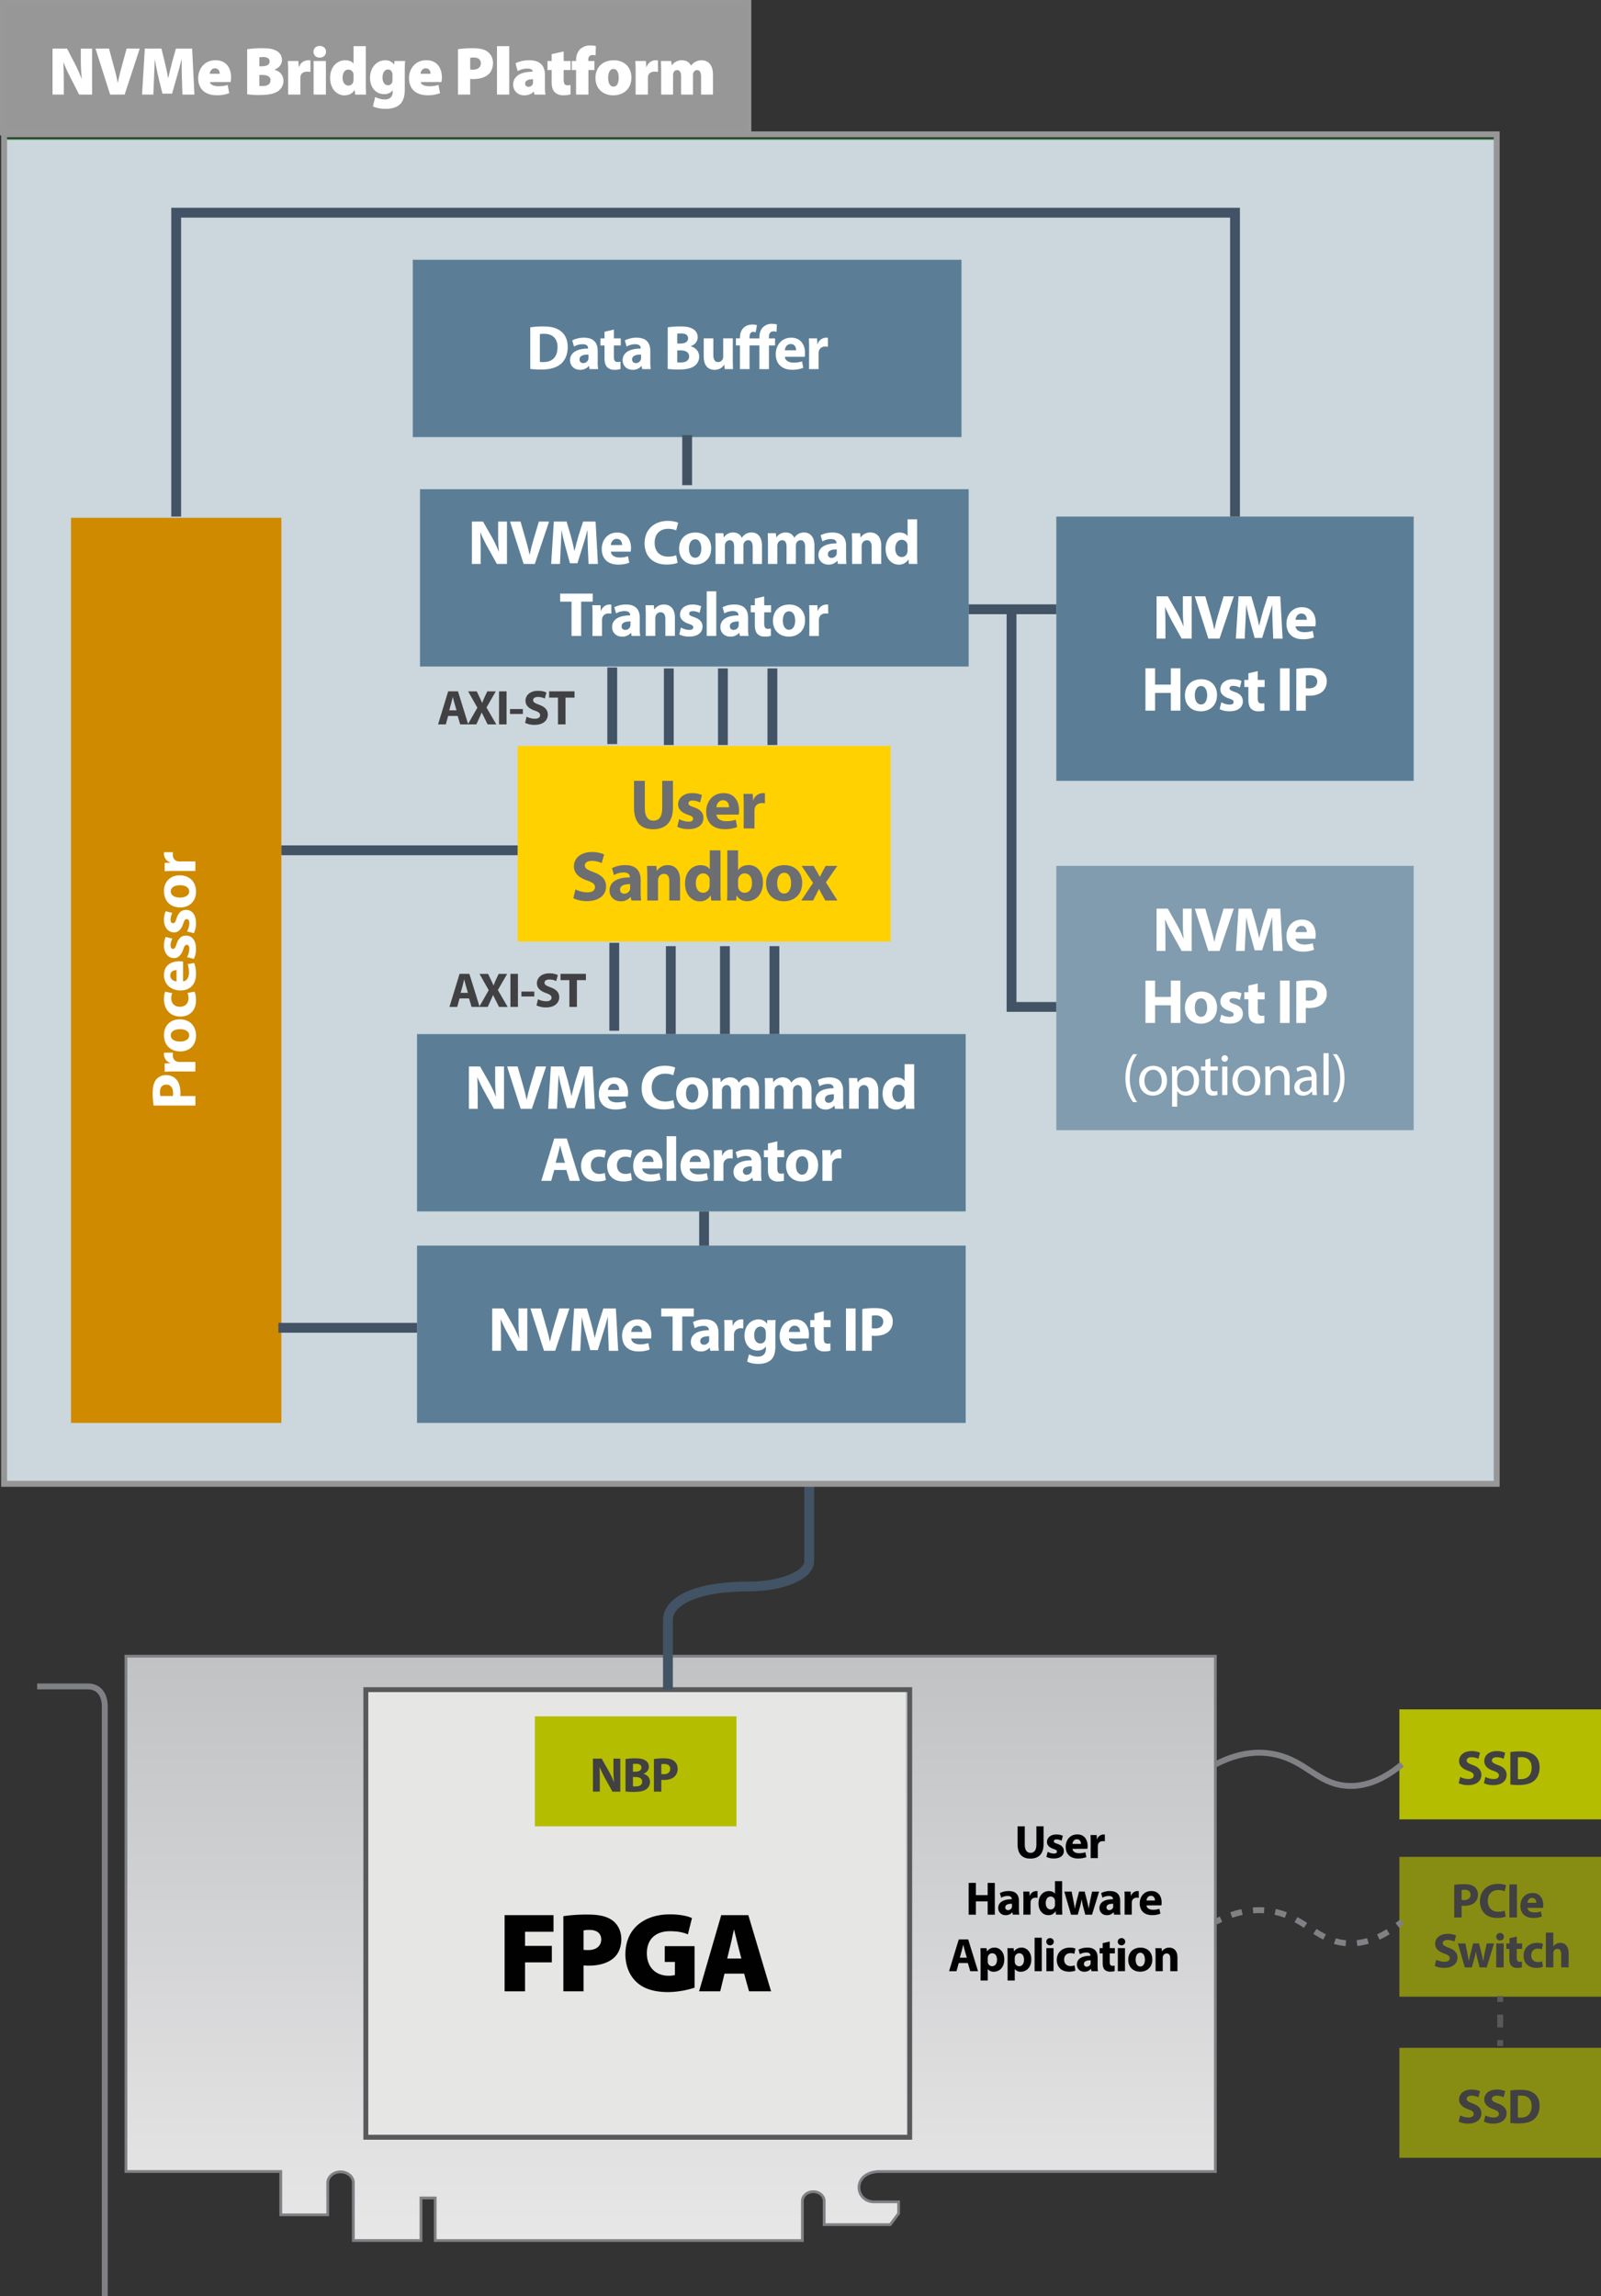 <svg xmlns="http://www.w3.org/2000/svg" xmlns:xlink="http://www.w3.org/1999/xlink" width="1630.6" height="2338.49" viewBox="0 0 1630.6 2338.49"><rect x="0" y="0" width="1630.6" height="2338.49" fill="#333333" stroke="none"/><defs><style>.a{fill:url(#a);}.b{fill:#808184;}.c,.f,.g,.k,.u,.v,.w{fill:none;}.c,.u{stroke:#808184;}.c,.f,.g,.j,.k,.l,.s,.u,.v,.w{stroke-miterlimit:10;}.c,.k,.l,.u,.v,.w{stroke-width:6px;}.d{fill:#e6e6e5;}.e{fill:#010101;}.f,.v,.w{stroke:#58595b;}.f{stroke-width:5px;}.g,.s{stroke:#415364;stroke-width:10px;}.h,.t{fill:#b4bd00;}.i{fill:#414042;}.j{fill:#cbd6dd;stroke:#349946;}.k{stroke:#979797;}.l{fill:#979797;stroke:#989898;}.m{fill:#fff;}.n{fill:#ffd100;}.o{fill:#6d6e71;}.p,.r,.s{fill:#5b7e96;}.q{fill:#cf8a00;}.r{opacity:0.66;}.t{opacity:0.65;}.u{stroke-dasharray:11.35 11.35;}.w{stroke-dasharray:12.97 12.97;}</style><linearGradient id="a" x1="782.87" y1="2281.77" x2="782.87" y2="1686.66" gradientUnits="userSpaceOnUse"><stop offset="0" stop-color="#e8e7e8"/><stop offset="1" stop-color="#c0c2c4"/></linearGradient></defs><path class="a" d="M543.08,2281.77v-43.34H528.55v43.34H459.73V2223c0-6.14-5.86-11.14-13.05-11.14s-13.05,5-13.05,11.14v32.63H385.77v-44.15H228.1v-524.8H1337.65v524.8H996.19c-6.79,0-12.4,1.74-16.25,5a14.6,14.6,0,0,0-5.29,11.21c0,7.12,5.47,14.69,15.62,14.69H1015v11.87l-8.52,11.31H939.24v-24c0-5.25-5-9.51-11.1-9.51s-11.09,4.26-11.09,9.51v40.23Z" transform="translate(-99.83)"/><path class="b" d="M1336.24,1688.07v522h-340c-7.13,0-13.06,1.86-17.17,5.36a16,16,0,0,0-5.78,12.28c0,7.81,6,16.1,17,16.1h23.36v10l-7.82,10.38H940.65v-22.62c0-6-5.61-10.92-12.51-10.92s-12.5,4.89-12.5,10.92v38.82H544.49V2237H527.14v43.34h-66V2223c0-6.92-6.49-12.55-14.46-12.55s-14.46,5.63-14.46,12.55v31.22h-45v-44.15H229.51v-522H1336.24m2.82-2.82H226.69v527.62H384.36V2257H435v-34c0-5.37,5.21-9.73,11.64-9.73s11.64,4.36,11.64,9.73v60.2H530v-43.34h11.71v43.34H918.45v-41.64c0-4.48,4.34-8.11,9.69-8.11s9.69,3.63,9.69,8.11V2267h69.39l9.23-12.24V2241H990.27c-18.61,0-21.2-28.1,5.92-28.1h342.87V1685.25Z" transform="translate(-99.83)"/><path class="c" d="M137.68,1717.48h51.85c10.9,0,17.05,8.36,17.05,20.55v600.46" transform="translate(-99.83)"/><rect class="d" x="372.6" y="1720.77" width="549.66" height="455.84"/><path class="e" d="M613.75,1950.41h49.83v16.92h-29v14.39h27.28v16.8H634.58V2028H613.75Z" transform="translate(-99.83)"/><path class="e" d="M673.6,1951.45a163.2,163.2,0,0,1,25.67-1.62c11.16,0,19.1,2,24.51,6.11,5.3,3.91,8.86,10.81,8.86,18.76s-2.64,14.73-7.48,19.1c-6.33,5.64-15.42,8.06-25.89,8.06-2,0-3.8-.12-5.07-.23V2028H673.6Zm20.6,34.3a45.17,45.17,0,0,0,4.72.23c8.17,0,13.24-4.15,13.24-10.82,0-5.76-3.92-9.67-11.74-9.67a32,32,0,0,0-6.22.46Z" transform="translate(-99.83)"/><path class="e" d="M807.23,2024.3a91.4,91.4,0,0,1-26.7,4.49c-15.31,0-25.67-3.8-32.69-10.47-7.25-6.91-11.05-16.92-11.05-28.09.11-26.93,20.14-40.62,45.35-40.62,10.47,0,18.41,1.84,22.44,3.79L800.44,1970c-4.38-1.84-9.56-3.23-18.42-3.23-12.77,0-23.36,6.68-23.36,22.45,0,14.5,9.32,22.9,22.1,22.9a24.71,24.71,0,0,0,6.44-.69v-13.35H776.84V1982h30.39Z" transform="translate(-99.83)"/><path class="e" d="M837.73,2010l-4.37,18H811.83l22.56-77.58H862L885.15,2028H862.71l-5-18Zm17.15-15.42-3.57-13.93c-1.15-4.37-2.65-10.7-3.8-15.31h-.23c-1.15,4.61-2.3,11.05-3.45,15.43l-3.34,13.81Z" transform="translate(-99.83)"/><rect class="f" x="372.6" y="1720.77" width="553.92" height="455.84"/><path class="g" d="M924,1505v85c0,14.18-27.57,25.67-61.59,25.67h0c-54.6,0-82.3,15.36-82.3,34.3v70.84" transform="translate(-99.83)"/><path class="e" d="M1143.55,1859.94v18.63c0,5.56,2.11,8.4,5.85,8.4s6-2.69,6-8.4v-18.63h7.29v18.15c0,10-5,14.73-13.49,14.73-8.16,0-13-4.51-13-14.83v-18Z" transform="translate(-99.83)"/><path class="e" d="M1166.87,1885.91a14.24,14.24,0,0,0,6.29,1.78c2.21,0,3.12-.77,3.12-2s-.72-1.78-3.45-2.69c-4.85-1.63-6.72-4.27-6.68-7.06,0-4.36,3.75-7.68,9.56-7.68a15.74,15.74,0,0,1,6.62,1.35l-1.3,5a11.42,11.42,0,0,0-5.08-1.35c-1.78,0-2.79.72-2.79,1.92s.91,1.68,3.79,2.69c4.47,1.54,6.34,3.8,6.39,7.25,0,4.37-3.46,7.59-10.18,7.59a16.58,16.58,0,0,1-7.58-1.64Z" transform="translate(-99.83)"/><path class="e" d="M1192.17,1882.89c.24,3,3.22,4.46,6.62,4.46a20.45,20.45,0,0,0,6.48-1l1,4.95a23.18,23.18,0,0,1-8.5,1.44c-8,0-12.53-4.61-12.53-12,0-6,3.7-12.53,11.86-12.53,7.58,0,10.46,5.91,10.46,11.72a17,17,0,0,1-.24,2.88Zm8.59-5c0-1.77-.77-4.75-4.13-4.75-3.07,0-4.32,2.79-4.51,4.75Z" transform="translate(-99.83)"/><path class="e" d="M1210.7,1876.55c0-3.46-.1-5.71-.19-7.73h6.28l.24,4.32h.2a6.89,6.89,0,0,1,6.33-4.85,7.28,7.28,0,0,1,1.54.1v6.86a11,11,0,0,0-2-.19c-2.69,0-4.51,1.44-5,3.7a8.22,8.22,0,0,0-.15,1.63v11.91h-7.29Z" transform="translate(-99.83)"/><path class="e" d="M1093.75,1917.54V1930h12v-12.43h7.29v32.36h-7.29v-13.54h-12v13.54h-7.35v-32.36Z" transform="translate(-99.83)"/><path class="e" d="M1131.38,1949.9l-.43-2.36h-.15a8.41,8.41,0,0,1-6.72,2.88,7.19,7.19,0,0,1-7.58-7.2c0-6.09,5.47-9,13.77-9v-.34c0-1.25-.67-3-4.27-3a13.21,13.21,0,0,0-6.48,1.77l-1.34-4.7a19.39,19.39,0,0,1,9.12-2.07c7.82,0,10.32,4.61,10.32,10.13v8.16a36.4,36.4,0,0,0,.34,5.72Zm-.86-11.09c-3.84,0-6.82.86-6.82,3.69a2.63,2.63,0,0,0,2.88,2.79,4,4,0,0,0,3.79-2.69,5.1,5.1,0,0,0,.15-1.25Z" transform="translate(-99.83)"/><path class="e" d="M1142.18,1934.15c0-3.46-.1-5.71-.19-7.73h6.28l.24,4.32h.2a6.89,6.89,0,0,1,6.33-4.85,7.23,7.23,0,0,1,1.54.1v6.86a11,11,0,0,0-2-.19c-2.69,0-4.51,1.44-5,3.7a8.22,8.22,0,0,0-.15,1.63v11.91h-7.29Z" transform="translate(-99.83)"/><path class="e" d="M1181.59,1915.81v27.08c0,2.64.09,5.42.19,7h-6.48l-.34-3.46h-.09a8.2,8.2,0,0,1-7.35,4c-5.57,0-10-4.75-10-12.05,0-7.92,4.9-12.48,10.51-12.48,2.88,0,5.14,1,6.2,2.64h.09v-12.72Zm-7.3,20.55c0-.39,0-.91-.09-1.3a4.39,4.39,0,0,0-4.28-3.6c-3.31,0-5,3-5,6.67,0,4,2,6.49,5,6.49a4.28,4.28,0,0,0,4.23-3.51,6.41,6.41,0,0,0,.19-1.68Z" transform="translate(-99.83)"/><path class="e" d="M1191.28,1926.42l1.87,9.6c.48,2.45,1,5,1.35,7.73h.09c.48-2.69,1.16-5.38,1.73-7.68l2.5-9.65h5.76l2.35,9.36c.63,2.64,1.25,5.28,1.73,8h.1c.33-2.69.81-5.33,1.34-8l2-9.31h7.15l-7.2,23.48h-6.87l-2.21-8.26c-.57-2.31-1-4.42-1.48-7.3h-.1a53.71,53.71,0,0,1-1.54,7.3l-2.35,8.26h-6.86l-6.82-23.48Z" transform="translate(-99.83)"/><path class="e" d="M1234.48,1949.9l-.43-2.36h-.14a8.44,8.44,0,0,1-6.72,2.88,7.19,7.19,0,0,1-7.59-7.2c0-6.09,5.47-9,13.78-9v-.34c0-1.25-.67-3-4.27-3a13.18,13.18,0,0,0-6.48,1.77l-1.35-4.7a19.39,19.39,0,0,1,9.12-2.07c7.83,0,10.32,4.61,10.32,10.13v8.16a36.4,36.4,0,0,0,.34,5.72Zm-.86-11.09c-3.84,0-6.82.86-6.82,3.69a2.63,2.63,0,0,0,2.88,2.79,4,4,0,0,0,3.8-2.69,5.63,5.63,0,0,0,.14-1.25Z" transform="translate(-99.83)"/><path class="e" d="M1245.28,1934.15c0-3.46-.09-5.71-.19-7.73h6.29l.24,4.32h.19a6.89,6.89,0,0,1,6.34-4.85,7.18,7.18,0,0,1,1.53.1v6.86a11,11,0,0,0-2-.19c-2.68,0-4.51,1.44-5,3.7a9.09,9.09,0,0,0-.14,1.63v11.91h-7.3Z" transform="translate(-99.83)"/><path class="e" d="M1267.55,1940.49c.24,3,3.22,4.46,6.63,4.46a20.54,20.54,0,0,0,6.48-1l1,5a23.18,23.18,0,0,1-8.5,1.44c-8,0-12.53-4.61-12.53-12,0-6,3.7-12.53,11.86-12.53,7.58,0,10.46,5.91,10.46,11.72a17,17,0,0,1-.24,2.88Zm8.6-5c0-1.77-.77-4.75-4.13-4.75-3.08,0-4.32,2.79-4.51,4.75Z" transform="translate(-99.83)"/><path class="e" d="M1076.32,1999.19l-2.3,8.31h-7.58l9.88-32.36h9.61l10,32.36h-7.87l-2.5-8.31Zm8.21-5.47-2-6.87c-.58-1.92-1.16-4.32-1.63-6.24h-.1c-.48,1.92-1,4.37-1.49,6.24l-1.92,6.87Z" transform="translate(-99.83)"/><path class="e" d="M1098.55,1991.89c0-3.07-.1-5.71-.19-7.87h6.33l.34,3.27h.09a9,9,0,0,1,7.83-3.8c5.14,0,9.74,4.47,9.74,12,0,8.54-5.42,12.57-10.65,12.57a7.31,7.31,0,0,1-6.1-2.68h-.1V2017h-7.29Zm7.29,5.53a7,7,0,0,0,.15,1.53,4.42,4.42,0,0,0,4.27,3.46c3.17,0,5-2.64,5-6.63,0-3.74-1.68-6.57-4.94-6.57a4.57,4.57,0,0,0-4.37,3.69,5.51,5.51,0,0,0-.15,1.3Z" transform="translate(-99.83)"/><path class="e" d="M1126.05,1991.89c0-3.07-.1-5.71-.19-7.87h6.34l.33,3.27h.1a9,9,0,0,1,7.82-3.8c5.14,0,9.75,4.47,9.75,12,0,8.54-5.43,12.57-10.66,12.57a7.32,7.32,0,0,1-6.1-2.68h-.09V2017h-7.3Zm7.3,5.53a7.67,7.67,0,0,0,.14,1.53,4.42,4.42,0,0,0,4.27,3.46c3.17,0,5-2.64,5-6.63,0-3.74-1.68-6.57-4.94-6.57a4.58,4.58,0,0,0-4.37,3.69,6.09,6.09,0,0,0-.14,1.3Z" transform="translate(-99.83)"/><path class="e" d="M1153.56,1973.41h7.29v34.09h-7.29Z" transform="translate(-99.83)"/><path class="e" d="M1173.09,1977.49a3.66,3.66,0,0,1-3.94,3.65,3.67,3.67,0,1,1,0-7.34A3.65,3.65,0,0,1,1173.09,1977.49Zm-7.53,30V1984h7.29v23.48Z" transform="translate(-99.83)"/><path class="e" d="M1195.12,2006.92a17.64,17.64,0,0,1-6.52,1.06c-7.59,0-12.44-4.61-12.44-12,0-6.87,4.71-12.49,13.44-12.49a16.8,16.8,0,0,1,5.57.92l-1.15,5.42a10.07,10.07,0,0,0-4.08-.72c-3.84,0-6.34,2.74-6.29,6.58,0,4.32,2.88,6.57,6.43,6.57a11.13,11.13,0,0,0,4.18-.72Z" transform="translate(-99.83)"/><path class="e" d="M1211.49,2007.5l-.43-2.36h-.15a8.41,8.41,0,0,1-6.72,2.88,7.19,7.19,0,0,1-7.58-7.2c0-6.09,5.47-9,13.78-9v-.34c0-1.25-.68-3-4.28-3a13.21,13.21,0,0,0-6.48,1.77l-1.34-4.7a19.39,19.39,0,0,1,9.12-2.07c7.82,0,10.32,4.61,10.32,10.13v8.16a36.4,36.4,0,0,0,.34,5.72Zm-.86-11.09c-3.84-.05-6.82.86-6.82,3.69a2.62,2.62,0,0,0,2.88,2.79,4,4,0,0,0,3.79-2.69,5,5,0,0,0,.15-1.25Z" transform="translate(-99.83)"/><path class="e" d="M1230.07,1977.3V1984h5.23v5.38h-5.23v8.5c0,2.83.67,4.12,2.88,4.12a11.62,11.62,0,0,0,2.16-.19l0,5.52a14.09,14.09,0,0,1-4.75.63,7.59,7.59,0,0,1-5.47-2c-1.34-1.39-2-3.65-2-7v-9.6h-3.12V1984h3.12v-5.09Z" transform="translate(-99.83)"/><path class="e" d="M1245.86,1977.49a3.67,3.67,0,0,1-3.94,3.65,3.67,3.67,0,1,1,0-7.34A3.66,3.66,0,0,1,1245.86,1977.49Zm-7.54,30V1984h7.3v23.48Z" transform="translate(-99.83)"/><path class="e" d="M1273.46,1995.5c0,8.59-6.1,12.52-12.39,12.52-6.86,0-12.14-4.51-12.14-12.09s5-12.44,12.53-12.44C1268.66,1983.49,1273.46,1988.44,1273.46,1995.5Zm-17,.24c0,4,1.68,7,4.8,7,2.83,0,4.65-2.83,4.65-7,0-3.51-1.34-7.06-4.65-7.06C1257.76,1988.68,1256.47,1992.28,1256.47,1995.74Z" transform="translate(-99.83)"/><path class="e" d="M1276.77,1991.51c0-2.93-.1-5.42-.19-7.49h6.33l.34,3.22h.14a8.59,8.59,0,0,1,7.25-3.75c4.8,0,8.4,3.17,8.4,10.09v13.92h-7.29v-13c0-3-1.06-5.09-3.7-5.09a3.9,3.9,0,0,0-3.7,2.73,5.13,5.13,0,0,0-.29,1.83v13.54h-7.29Z" transform="translate(-99.83)"/><rect class="h" x="544.76" y="1747.93" width="205.33" height="112.02"/><path class="i" d="M703.73,1824.62V1791h8.88l7,12.33a96.55,96.55,0,0,1,5.49,11.53h.15a127.08,127.08,0,0,1-.64-14V1791h7v33.65h-8l-7.19-13a123.56,123.56,0,0,1-5.84-11.88l-.15,0c.2,4.44.3,9.18.3,14.67v10.14Z" transform="translate(-99.83)"/><path class="i" d="M736.93,1791.42a60.44,60.44,0,0,1,9.83-.7c4.65,0,7.49.45,9.94,1.9a7.32,7.32,0,0,1,4,6.59c0,3-1.75,5.79-5.54,7.19v.1c3.84,1,6.69,3.94,6.69,8.28a9,9,0,0,1-3.49,7.14c-2.45,1.95-6.55,3-13.24,3a58.62,58.62,0,0,1-8.23-.5Zm7.54,12.88H747c4,0,6.14-1.65,6.14-4.14s-1.94-3.9-5.39-3.9a20.55,20.55,0,0,0-3.24.2Zm0,14.93a23.78,23.78,0,0,0,2.94.1c3.45,0,6.49-1.3,6.49-4.85,0-3.39-3-4.74-6.84-4.74h-2.59Z" transform="translate(-99.83)"/><path class="i" d="M765.83,1791.42a62.33,62.33,0,0,1,10.29-.7c4.69,0,8,.9,10.28,2.7a9.81,9.81,0,0,1,3.6,7.78,10.75,10.75,0,0,1-3.1,8c-2.59,2.45-6.44,3.55-10.93,3.55a19.19,19.19,0,0,1-2.6-.15v12h-7.54Zm7.54,15.28a11.65,11.65,0,0,0,2.55.2c4,0,6.54-2.05,6.54-5.5,0-3.09-2.15-4.94-5.94-4.94a13,13,0,0,0-3.15.3Z" transform="translate(-99.83)"/><rect class="j" x="4.73" y="141.92" width="1519.08" height="1369.01"/><path class="k" d="M104,136.82V1511.17H1624.2V136.82Z" transform="translate(-99.83)"/><rect class="l" x="3" y="3" width="759.2" height="131.92"/><path class="m" d="M153.33,96.32V49.49h14.81l7.43,14.38a138.57,138.57,0,0,1,7.37,16.4h.2a178.17,178.17,0,0,1-1-19.73v-11h11.47V96.32H180.43l-7.92-15.56a173.73,173.73,0,0,1-7.92-17h-.21c.28,6.32.42,13.41.42,21V96.32Z" transform="translate(-99.83)"/><path class="m" d="M212,96.32,197.11,49.49h13.76L215.8,67.9a157.12,157.12,0,0,1,3.89,16.4h.14c1.18-5.77,2.5-11.19,3.89-16.19l5.08-18.62h13.34L226.78,96.32Z" transform="translate(-99.83)"/><path class="m" d="M285.08,79.57c-.14-5.35-.28-11.6-.21-18.9h-.21c-1.46,6.19-3.4,13.21-4.93,18.35l-4.66,16.33h-9.8l-4-16.26c-1.18-5.07-2.64-12-3.68-18.42h-.14c-.28,6.61-.55,13.55-.76,18.9L256,96.32H244.5l2.85-46.83h16.88l3.13,12.57c1.25,5.22,2.64,11.47,3.61,17.17h.28c1.32-5.7,2.85-12.3,4.24-17.24L279,49.49H295.5l2.36,46.83H285.64Z" transform="translate(-99.83)"/><path class="m" d="M313.57,83.6c.41,2.71,4.37,4.24,8.75,4.24a30.06,30.06,0,0,0,9.38-1.32l1.6,8.34A33.88,33.88,0,0,1,320.52,97c-12,0-18.84-6.6-18.84-17.45,0-8,5.15-18.2,17.72-18.2,11.05,0,15.78,8.13,15.78,17.51a21.45,21.45,0,0,1-.49,4.72Zm10.07-8.47c0-1.95-.9-5.56-4.86-5.56-3.68,0-5.14,3.4-5.35,5.56Z" transform="translate(-99.83)"/><path class="m" d="M351.57,50.11a107.38,107.38,0,0,1,14.8-1c6.68,0,10.64.42,14.32,2.29A10.45,10.45,0,0,1,387,61c0,4-2.15,7.78-7.64,9.87V71c5.77,1.6,9.17,5.83,9.17,11.39a12.52,12.52,0,0,1-5.21,10.22c-3.54,2.64-9.38,4.17-19.39,4.17A80.63,80.63,0,0,1,351.57,96ZM364,67.48h2.5c5.35,0,7.93-1.87,7.93-4.86,0-2.78-2.09-4.52-6.33-4.52a23.9,23.9,0,0,0-4.1.28Zm0,20a25.7,25.7,0,0,0,3.62.14c4.16,0,7.71-1.67,7.71-5.77s-3.61-5.49-8.34-5.49h-3Z" transform="translate(-99.83)"/><path class="m" d="M393.27,73.67c0-5.42-.14-8.69-.28-11.54h10.7l.41,6.19h.28a9.83,9.83,0,0,1,9.11-6.95,9.3,9.3,0,0,1,2.5.21V73.32a13.57,13.57,0,0,0-3.2-.35c-3.68,0-6.18,1.53-6.81,4.31a9.82,9.82,0,0,0-.21,2.16V96.32h-12.5Z" transform="translate(-99.83)"/><path class="m" d="M431.9,52.68c0,3.34-2.5,6-6.46,6s-6.33-2.64-6.33-6,2.5-5.9,6.4-5.9S431.83,49.28,431.9,52.68ZM419.25,96.32V62.13h12.51V96.32Z" transform="translate(-99.83)"/><path class="m" d="M472.41,47v38.5c0,4.24.14,8.55.28,10.84H461.57l-.49-4.65h-.14c-2.29,3.89-6.39,5.42-10.35,5.42-7.92,0-14.52-6.88-14.52-17.65C436,68,443.29,61.37,451.35,61.37c3.76,0,6.88,1.11,8.41,3.27h.14V47ZM459.9,76.86a12.63,12.63,0,0,0-.07-1.59,5.19,5.19,0,0,0-5-4.38c-4.17,0-6.05,3.75-6.05,8.27,0,5.21,2.57,8,6.05,8a4.93,4.93,0,0,0,4.86-4.1,12.19,12.19,0,0,0,.21-2.29Z" transform="translate(-99.83)"/><path class="m" d="M512.43,62.13c-.21,2.09-.34,5.08-.34,10.57V91.32c0,6-1.19,11.67-5.29,15.29-4,3.33-9.17,4.24-14.45,4.24-4.72,0-9.52-.91-12.72-2.58L482,98.82a21.76,21.76,0,0,0,9.86,2.5c4.45,0,7.93-2.43,7.93-7.71V92.08h-.14a10.48,10.48,0,0,1-8.55,3.82c-8.34,0-14.38-6.67-14.38-16.6,0-10.77,6.94-17.93,15.49-17.93,4.17,0,7,1.6,8.83,4.38h.14l.41-3.62ZM499.58,76.24a12.34,12.34,0,0,0-.14-1.6c-.56-2.43-2.16-3.89-4.45-3.89-3,0-5.56,2.92-5.56,8.34,0,4.45,2.09,7.71,5.56,7.71a4.39,4.39,0,0,0,4.38-3.4,10.39,10.39,0,0,0,.21-2.57Z" transform="translate(-99.83)"/><path class="m" d="M528.27,83.6c.42,2.71,4.38,4.24,8.76,4.24a30.1,30.1,0,0,0,9.38-1.32l1.6,8.34A33.89,33.89,0,0,1,535.22,97c-12,0-18.83-6.6-18.83-17.45,0-8,5.14-18.2,17.72-18.2,11,0,15.77,8.13,15.77,17.51a21.6,21.6,0,0,1-.48,4.72Zm10.08-8.47c0-1.95-.9-5.56-4.86-5.56-3.69,0-5.15,3.4-5.35,5.56Z" transform="translate(-99.83)"/><path class="m" d="M566.28,50.11a99.52,99.52,0,0,1,15.5-1c6.74,0,11.53,1.18,14.8,3.68a14,14,0,0,1,5.35,11.33c0,4.72-1.6,8.89-4.52,11.53-3.82,3.41-9.31,4.87-15.63,4.87-1.18,0-2.3-.07-3.06-.14V96.32H566.28Zm12.44,20.71a26.21,26.21,0,0,0,2.85.14c4.93,0,8-2.5,8-6.53,0-3.48-2.36-5.84-7.09-5.84a19.16,19.16,0,0,0-3.75.28Z" transform="translate(-99.83)"/><path class="m" d="M606,47h12.51V96.32H606Z" transform="translate(-99.83)"/><path class="m" d="M644.17,96.32l-.69-3h-.21c-2.43,2.71-5.84,3.76-9.52,3.76-7,0-11.26-5.08-11.26-10.78,0-9.17,8.2-13.2,19.81-13.27v-.27c0-1.39-1-2.92-5.56-2.92a20.59,20.59,0,0,0-9.66,2.57l-2.22-8A31.64,31.64,0,0,1,639,61.37c11.75,0,15.85,6.53,15.85,15.08V88a43.17,43.17,0,0,0,.55,8.34Zm-1.46-15.63c-5.07,0-8,1.46-8,4.44,0,2.16,1.46,3.27,3.55,3.27a4.62,4.62,0,0,0,4.31-3.13,8.08,8.08,0,0,0,.13-1.8Z" transform="translate(-99.83)"/><path class="m" d="M673.91,52.4v9.73H681v9.18h-7.09V81.1c0,4.1,1,5.77,4,5.77a14.85,14.85,0,0,0,3-.28v9.52a26.21,26.21,0,0,1-7.43.91A12.1,12.1,0,0,1,664.88,94c-2.08-2.09-3.2-5.49-3.2-10.7v-12h-4.24V62.13h4.24v-7Z" transform="translate(-99.83)"/><path class="m" d="M686.56,96.32v-25h-4.38V62.13h4.38V61c0-3.75,1.32-8.41,4.45-11.19a14.71,14.71,0,0,1,9.93-3.54,22.31,22.31,0,0,1,5.77.63l-.28,9.59a10.68,10.68,0,0,0-3.19-.42C700.53,56,699,58,699,60.47v1.66h6.25v9.18h-6.11v25Z" transform="translate(-99.83)"/><path class="m" d="M742.91,78.88c0,12.44-8.89,18.21-18.48,18.21-10.22,0-18.14-6.54-18.14-17.65,0-10.84,7.16-18.07,18.83-18.07C735.83,61.37,742.91,68.6,742.91,78.88Zm-23.69.35c0,5.07,1.67,9,5.56,9,3.33,0,5.21-3.54,5.21-9,0-4.73-1.53-9-5.28-9C720.61,70.19,719.22,74.71,719.22,79.23Z" transform="translate(-99.83)"/><path class="m" d="M747.22,73.67c0-5.42-.14-8.69-.28-11.54h10.7l.42,6.19h.28a9.82,9.82,0,0,1,9.1-6.95,9.26,9.26,0,0,1,2.5.21V73.32a13.42,13.42,0,0,0-3.19-.35c-3.69,0-6.19,1.53-6.81,4.31a9.82,9.82,0,0,0-.21,2.16V96.32H747.22Z" transform="translate(-99.83)"/><path class="m" d="M773.21,73.74c0-4.52-.14-8.48-.28-11.61h10.49l.49,4.24h.28a12.06,12.06,0,0,1,10.07-5c4.38,0,7.79,2,9.24,5.42h.14a14.28,14.28,0,0,1,4.73-4,13,13,0,0,1,6-1.39c7.37,0,11.61,5.35,11.61,14.8V96.32H813.86V78.05c0-4.24-1.25-6.67-4-6.67A4,4,0,0,0,806,74.29a7.77,7.77,0,0,0-.35,2.51V96.32H793.5V77.7c0-3.82-1.18-6.32-4-6.32a4.05,4.05,0,0,0-3.82,2.84,6.07,6.07,0,0,0-.35,2.51V96.32H773.21Z" transform="translate(-99.83)"/><rect class="n" x="527.19" y="759.74" width="379.84" height="199.15"/><path class="o" d="M756.57,795.2v27.94c0,8.35,3.17,12.6,8.79,12.6s8.93-4,8.93-12.6V795.2h10.94v27.22c0,15-7.56,22.1-20.23,22.1-12.24,0-19.44-6.77-19.44-22.25V795.2Z" transform="translate(-99.83)"/><path class="o" d="M791.56,834.15a21.37,21.37,0,0,0,9.44,2.67c3.31,0,4.68-1.15,4.68-3s-1.08-2.66-5.19-4c-7.27-2.45-10.08-6.41-10-10.58,0-6.56,5.62-11.52,14.33-11.52a23.63,23.63,0,0,1,9.94,2l-1.94,7.56a17.38,17.38,0,0,0-7.64-2c-2.66,0-4.17,1.08-4.17,2.88s1.37,2.52,5.69,4c6.69,2.3,9.5,5.69,9.57,10.87,0,6.56-5.18,11.38-15.26,11.38A25,25,0,0,1,789.62,842Z" transform="translate(-99.83)"/><path class="o" d="M829.51,829.62c.36,4.53,4.82,6.69,9.94,6.69a31,31,0,0,0,9.72-1.44l1.44,7.42a34.79,34.79,0,0,1-12.75,2.16c-12,0-18.79-6.91-18.79-17.93,0-8.93,5.54-18.79,17.78-18.79,11.38,0,15.7,8.85,15.7,17.57a25.46,25.46,0,0,1-.36,4.32Zm12.89-7.49c0-2.67-1.15-7.13-6.19-7.13-4.61,0-6.48,4.18-6.77,7.13Z" transform="translate(-99.83)"/><path class="o" d="M857.3,820.11c0-5.18-.14-8.57-.29-11.59h9.43l.37,6.48h.28a10.34,10.34,0,0,1,9.51-7.27,11.53,11.53,0,0,1,2.3.14v10.3a15.18,15.18,0,0,0-2.95-.29c-4,0-6.77,2.16-7.49,5.54a13.32,13.32,0,0,0-.21,2.45v17.86h-11Z" transform="translate(-99.83)"/><path class="o" d="M685.94,905.77a28,28,0,0,0,12.17,3c5,0,7.7-2.09,7.7-5.26s-2.3-4.75-8.13-6.84c-8.07-2.81-13.32-7.27-13.32-14.33,0-8.28,6.91-14.62,18.36-14.62a29.65,29.65,0,0,1,12.38,2.45l-2.44,8.86a23,23,0,0,0-10.16-2.31c-4.75,0-7,2.16-7,4.68,0,3.1,2.73,4.47,9,6.84,8.57,3.17,12.6,7.64,12.6,14.48,0,8.13-6.27,15-19.59,15-5.54,0-11-1.44-13.75-3Z" transform="translate(-99.83)"/><path class="o" d="M742.89,917.08l-.64-3.53H742A12.67,12.67,0,0,1,732,917.87c-7.13,0-11.38-5.19-11.38-10.8,0-9.15,8.21-13.54,20.67-13.47v-.5c0-1.87-1-4.54-6.41-4.54a19.79,19.79,0,0,0-9.72,2.67l-2-7.06a29,29,0,0,1,13.68-3.1c11.74,0,15.49,6.91,15.49,15.2v12.24a54.74,54.74,0,0,0,.5,8.57Zm-1.29-16.64c-5.76-.07-10.23,1.3-10.23,5.55,0,2.81,1.88,4.17,4.32,4.17a6,6,0,0,0,5.69-4,7.49,7.49,0,0,0,.22-1.87Z" transform="translate(-99.83)"/><path class="o" d="M759.09,893.1c0-4.39-.14-8.14-.29-11.24h9.51l.5,4.83H769a12.89,12.89,0,0,1,10.87-5.62c7.2,0,12.6,4.75,12.6,15.12v20.89H781.56V897.56c0-4.53-1.59-7.63-5.55-7.63a5.84,5.84,0,0,0-5.54,4.1,7.5,7.5,0,0,0-.43,2.74v20.31H759.09Z" transform="translate(-99.83)"/><path class="o" d="M833.62,866v40.61c0,4,.14,8.14.28,10.52h-9.72l-.5-5.19h-.15a12.29,12.29,0,0,1-11,6c-8.36,0-15-7.13-15-18.08-.07-11.88,7.34-18.72,15.77-18.72,4.32,0,7.7,1.51,9.29,4h.14V866Zm-11,30.82a17.89,17.89,0,0,0-.14-1.94,6.57,6.57,0,0,0-6.41-5.4c-5,0-7.56,4.46-7.56,10,0,6,3,9.72,7.49,9.72a6.41,6.41,0,0,0,6.33-5.25,9.18,9.18,0,0,0,.29-2.52Z" transform="translate(-99.83)"/><path class="o" d="M840.31,917.08c.14-2.31.29-6.56.29-10.52V866h10.94V886h.15c2.08-3,5.75-5,10.65-5,8.43,0,14.62,7,14.55,17.79,0,12.67-8.07,19-16.13,19-4.11,0-8.07-1.51-10.59-5.69H850l-.43,4.9Zm11.23-15a7.67,7.67,0,0,0,.22,1.94,6.63,6.63,0,0,0,6.41,5.19c4.68,0,7.56-3.6,7.56-9.94,0-5.47-2.45-9.79-7.56-9.79a6.78,6.78,0,0,0-6.41,5.4,8.72,8.72,0,0,0-.22,2Z" transform="translate(-99.83)"/><path class="o" d="M916.85,899.07c0,12.89-9.15,18.8-18.58,18.8-10.3,0-18.22-6.77-18.22-18.15s7.49-18.65,18.79-18.65C909.65,881.07,916.85,888.49,916.85,899.07Zm-25.5.36c0,6.05,2.53,10.59,7.21,10.59,4.24,0,7-4.25,7-10.59,0-5.25-2-10.58-7-10.58C893.3,888.85,891.35,894.25,891.35,899.43Z" transform="translate(-99.83)"/><path class="o" d="M928.44,881.86l3.45,5.84c1,1.8,2,3.6,2.88,5.25h.15c.93-1.87,1.8-3.67,2.73-5.4l3.1-5.69h11.88L941,898.64l11.73,18.44H940.39l-3.53-6.34c-1-1.73-1.87-3.53-2.74-5.33h-.21c-.87,1.87-1.8,3.6-2.67,5.33l-3.31,6.34h-12l12-17.93-11.67-17.29Z" transform="translate(-99.83)"/><polygon class="p" points="986.57 678.78 427.76 678.78 427.76 498.21 986.57 498.21 986.57 588.5 986.57 678.78"/><path class="m" d="M580.41,574.32V531.19H591.8l9,15.8a125.15,125.15,0,0,1,7,14.79H608a160.18,160.18,0,0,1-.83-18v-12.6h9v43.13H605.88l-9.22-16.64a160.61,160.61,0,0,1-7.48-15.23l-.2.06c.26,5.7.39,11.78.39,18.82v13Z" transform="translate(-99.83)"/><path class="m" d="M633.14,574.32l-13.82-43.13H630l5.25,18.23c1.47,5.12,2.81,10.05,3.84,15.43h.19c1.09-5.19,2.43-10.31,3.9-15.23l5.5-18.43h10.37l-14.52,43.13Z" transform="translate(-99.83)"/><path class="m" d="M698.55,557.81c-.19-5.19-.38-11.46-.38-17.73H698c-1.34,5.5-3.13,11.65-4.8,16.7l-5.24,16.83h-7.62l-4.61-16.7c-1.4-5-2.88-11.2-3.9-16.83h-.13c-.25,5.82-.45,12.48-.77,17.86l-.76,16.38h-9l2.75-43.13h13l4.23,14.39c1.34,5,2.69,10.37,3.65,15.43h.19c1.21-5,2.69-10.69,4.09-15.49l4.61-14.33h12.74l2.37,43.13h-9.54Z" transform="translate(-99.83)"/><path class="m" d="M722,561.78c.31,4,4.28,6,8.83,6a27.69,27.69,0,0,0,8.64-1.28l1.28,6.59A30.92,30.92,0,0,1,729.4,575c-10.63,0-16.7-6.15-16.7-15.94,0-7.93,4.92-16.7,15.8-16.7,10.11,0,14,7.87,14,15.62a23,23,0,0,1-.32,3.84Zm11.45-6.66c0-2.37-1-6.34-5.5-6.34-4.1,0-5.76,3.72-6,6.34Z" transform="translate(-99.83)"/><path class="m" d="M790,573.1c-1.79.9-5.82,1.86-11.07,1.86-14.91,0-22.59-9.28-22.59-21.57,0-14.72,10.5-22.91,23.55-22.91,5.06,0,8.9,1,10.63,1.92l-2,7.74a21.08,21.08,0,0,0-8.19-1.59c-7.74,0-13.76,4.67-13.76,14.27,0,8.64,5.12,14.07,13.83,14.07a24.3,24.3,0,0,0,8.12-1.4Z" transform="translate(-99.83)"/><path class="m" d="M824.18,558.32c0,11.45-8.13,16.7-16.51,16.7-9.15,0-16.19-6-16.19-16.12s6.65-16.58,16.7-16.58C817.78,542.32,824.18,548.91,824.18,558.32Zm-22.65.32c0,5.38,2.24,9.41,6.4,9.41,3.77,0,6.2-3.78,6.2-9.41,0-4.67-1.79-9.41-6.2-9.41C803.25,549.23,801.53,554,801.53,558.64Z" transform="translate(-99.83)"/><path class="m" d="M828.6,553c0-3.91-.13-7.23-.26-10h8.19l.45,4.23h.19a10.88,10.88,0,0,1,9.47-4.93c4,0,7.24,2,8.58,5.31h.13a13.89,13.89,0,0,1,4-3.77,11.25,11.25,0,0,1,6-1.54c6,0,10.56,4.22,10.56,13.57v18.43h-9.47v-17c0-4.55-1.47-7.17-4.61-7.17a4.75,4.75,0,0,0-4.48,3.39A8.32,8.32,0,0,0,857,556v18.3h-9.47V556.78c0-4-1.41-6.65-4.48-6.65a5,5,0,0,0-4.55,3.52,6.44,6.44,0,0,0-.38,2.43v18.24H828.6Z" transform="translate(-99.83)"/><path class="m" d="M882,553c0-3.91-.13-7.23-.26-10H890l.45,4.23h.19a10.88,10.88,0,0,1,9.47-4.93c4,0,7.23,2,8.58,5.31h.13a13.89,13.89,0,0,1,4-3.77,11.25,11.25,0,0,1,5.95-1.54c6,0,10.56,4.22,10.56,13.57v18.43h-9.47v-17c0-4.55-1.47-7.17-4.61-7.17a4.75,4.75,0,0,0-4.48,3.39,8.32,8.32,0,0,0-.38,2.5v18.3h-9.47V556.78c0-4-1.41-6.65-4.48-6.65a5,5,0,0,0-4.55,3.52,6.44,6.44,0,0,0-.38,2.43v18.24H882Z" transform="translate(-99.83)"/><path class="m" d="M953.27,574.32l-.58-3.14h-.19a11.27,11.27,0,0,1-9,3.84c-6.34,0-10.11-4.6-10.11-9.6,0-8.12,7.29-12,18.37-12V553c0-1.67-.9-4-5.7-4a17.61,17.61,0,0,0-8.64,2.36l-1.79-6.27a25.88,25.88,0,0,1,12.16-2.75c10.43,0,13.76,6.14,13.76,13.5V566.7a48.7,48.7,0,0,0,.44,7.62Zm-1.16-14.78c-5.11-.07-9.08,1.15-9.08,4.92a3.5,3.5,0,0,0,3.84,3.72,5.31,5.31,0,0,0,5-3.59,6.87,6.87,0,0,0,.19-1.66Z" transform="translate(-99.83)"/><path class="m" d="M967.67,553c0-3.91-.13-7.23-.26-10h8.45l.45,4.29h.19a11.46,11.46,0,0,1,9.66-5c6.4,0,11.2,4.22,11.2,13.44v18.56h-9.73V557c0-4-1.4-6.79-4.92-6.79a5.2,5.2,0,0,0-4.93,3.65,6.63,6.63,0,0,0-.38,2.43v18.05h-9.73Z" transform="translate(-99.83)"/><path class="m" d="M1033.91,528.88V565c0,3.52.12,7.23.25,9.34h-8.64l-.45-4.61H1025a10.93,10.93,0,0,1-9.8,5.31c-7.42,0-13.37-6.33-13.37-16.06-.06-10.56,6.53-16.64,14-16.64,3.83,0,6.84,1.35,8.25,3.52h.13v-17Zm-9.73,27.39a17,17,0,0,0-.13-1.73,5.85,5.85,0,0,0-5.7-4.8c-4.41,0-6.71,4-6.71,8.9,0,5.31,2.62,8.64,6.65,8.64a5.69,5.69,0,0,0,5.63-4.67,8.4,8.4,0,0,0,.26-2.24Z" transform="translate(-99.83)"/><path class="m" d="M681.94,612.72H670.36v-8.19h33.15v8.19H691.73v34.94h-9.79Z" transform="translate(-99.83)"/><path class="m" d="M703.32,626.67c0-4.6-.13-7.61-.26-10.3h8.39l.32,5.76H712a9.19,9.19,0,0,1,8.45-6.46,10.72,10.72,0,0,1,2,.12V625a13.82,13.82,0,0,0-2.62-.26c-3.59,0-6,1.92-6.66,4.93a11.31,11.31,0,0,0-.19,2.17v15.87h-9.73Z" transform="translate(-99.83)"/><path class="m" d="M743.13,647.66l-.58-3.13h-.19a11.3,11.3,0,0,1-9,3.84c-6.34,0-10.11-4.61-10.11-9.6,0-8.13,7.29-12,18.36-12v-.45c0-1.66-.89-4-5.69-4a17.61,17.61,0,0,0-8.64,2.37l-1.79-6.27a25.76,25.76,0,0,1,12.16-2.75c10.43,0,13.76,6.14,13.76,13.5v10.88a48.48,48.48,0,0,0,.44,7.61ZM742,632.88c-5.13-.06-9.09,1.15-9.09,4.93,0,2.5,1.66,3.71,3.84,3.71a5.31,5.31,0,0,0,5-3.58,6.88,6.88,0,0,0,.2-1.67Z" transform="translate(-99.83)"/><path class="m" d="M757.53,626.35c0-3.9-.13-7.23-.26-10h8.45l.45,4.29h.19a11.44,11.44,0,0,1,9.66-5c6.4,0,11.2,4.22,11.2,13.44v18.55h-9.73V630.32c0-4-1.4-6.78-4.92-6.78a5.18,5.18,0,0,0-4.93,3.65,6.56,6.56,0,0,0-.38,2.43v18h-9.73Z" transform="translate(-99.83)"/><path class="m" d="M793.37,639.15a19,19,0,0,0,8.38,2.37c3,0,4.16-1,4.16-2.62s-1-2.37-4.61-3.59c-6.46-2.17-9-5.69-8.89-9.4,0-5.83,5-10.24,12.73-10.24a21,21,0,0,1,8.84,1.79l-1.73,6.72a15.36,15.36,0,0,0-6.79-1.79c-2.36,0-3.71,1-3.71,2.56s1.22,2.24,5.06,3.58c6,2.05,8.44,5.06,8.51,9.66,0,5.83-4.61,10.11-13.57,10.11a22.18,22.18,0,0,1-10.11-2.17Z" transform="translate(-99.83)"/><path class="m" d="M819.61,602.23h9.72v45.43h-9.72Z" transform="translate(-99.83)"/><path class="m" d="M853.4,647.66l-.58-3.13h-.19a11.3,11.3,0,0,1-9,3.84c-6.34,0-10.11-4.61-10.11-9.6,0-8.13,7.29-12,18.37-12v-.45c0-1.66-.9-4-5.7-4a17.61,17.61,0,0,0-8.64,2.37l-1.79-6.27A25.79,25.79,0,0,1,848,615.67c10.43,0,13.76,6.14,13.76,13.5v10.88a48.28,48.28,0,0,0,.45,7.61Zm-1.15-14.78c-5.12-.06-9.09,1.15-9.09,4.93,0,2.5,1.66,3.71,3.84,3.71a5.31,5.31,0,0,0,5-3.58,6.88,6.88,0,0,0,.2-1.67Z" transform="translate(-99.83)"/><path class="m" d="M878.17,607.41v9h7v7.17h-7v11.33c0,3.77.89,5.5,3.84,5.5a15.76,15.76,0,0,0,2.88-.26l.06,7.36a19.14,19.14,0,0,1-6.34.83,10.1,10.1,0,0,1-7.29-2.68c-1.79-1.86-2.69-4.87-2.69-9.28v-12.8h-4.16v-7.17h4.16v-6.78Z" transform="translate(-99.83)"/><path class="m" d="M919.77,631.67c0,11.45-8.13,16.7-16.52,16.7-9.15,0-16.19-6-16.19-16.13s6.66-16.57,16.71-16.57C913.37,615.67,919.77,622.26,919.77,631.67Zm-22.66.32c0,5.37,2.24,9.4,6.4,9.4,3.78,0,6.21-3.77,6.21-9.4,0-4.68-1.79-9.41-6.21-9.41C898.84,622.58,897.11,627.38,897.11,632Z" transform="translate(-99.83)"/><path class="m" d="M924.18,626.67c0-4.6-.12-7.61-.25-10.3h8.38l.32,5.76h.26a9.19,9.19,0,0,1,8.44-6.46,10.66,10.66,0,0,1,2,.12V625a13.64,13.64,0,0,0-2.62-.26c-3.59,0-6,1.92-6.66,4.93a11.31,11.31,0,0,0-.19,2.17v15.87h-9.73Z" transform="translate(-99.83)"/><rect class="q" x="72.29" y="527.35" width="214.27" height="921.77"/><path class="m" d="M256.26,1125.89a78.9,78.9,0,0,1-.9-13.19c0-6,1.15-10.3,3.46-13.18a12.61,12.61,0,0,1,10-4.61,13.79,13.79,0,0,1,10.24,4c3.14,3.33,4.54,8.26,4.54,14a24.09,24.09,0,0,1-.19,3.32h15.42v9.67Zm19.58-9.67a14.93,14.93,0,0,0,.26-3.26c0-5.18-2.63-8.38-7-8.38-4,0-6.34,2.75-6.34,7.61a16.7,16.7,0,0,0,.38,4Z" transform="translate(-99.83)"/><path class="m" d="M277.82,1091.2c-4.6,0-7.61.13-10.3.25v-8.38l5.76-.32v-.25a9.19,9.19,0,0,1-6.46-8.45,10.66,10.66,0,0,1,.12-2h9.16a13.73,13.73,0,0,0-.26,2.62c0,3.59,1.92,6,4.93,6.66a11.31,11.31,0,0,0,2.17.19h15.87v9.73Z" transform="translate(-99.83)"/><path class="m" d="M282.81,1038.08c11.46,0,16.71,8.13,16.71,16.51,0,9.15-6,16.19-16.13,16.19s-16.57-6.65-16.57-16.7C266.82,1044.48,273.41,1038.08,282.81,1038.08Zm.33,22.66c5.37,0,9.4-2.24,9.4-6.4,0-3.78-3.77-6.21-9.4-6.21-4.68,0-9.41,1.79-9.41,6.21C273.73,1059,278.53,1060.74,283.14,1060.74Z" transform="translate(-99.83)"/><path class="m" d="M298.05,1010a23.88,23.88,0,0,1,1.4,8.7c0,10.11-6.14,16.57-16,16.57-9.16,0-16.64-6.27-16.64-17.92a22.54,22.54,0,0,1,1.21-7.42l7.23,1.54a13.34,13.34,0,0,0-1,5.44c0,5.12,3.65,8.44,8.77,8.38,5.76,0,8.77-3.84,8.77-8.57a15.11,15.11,0,0,0-1-5.57Z" transform="translate(-99.83)"/><path class="m" d="M286.27,999.42c4-.32,6-4.28,6-8.83a27.69,27.69,0,0,0-1.28-8.64l6.59-1.28A30.92,30.92,0,0,1,299.45,992c0,10.62-6.14,16.7-15.93,16.7-7.94,0-16.7-4.92-16.7-15.8,0-10.11,7.87-13.95,15.61-13.95a22.78,22.78,0,0,1,3.84.32ZM279.62,988c-2.37,0-6.34,1-6.34,5.5,0,4.1,3.71,5.76,6.34,6Z" transform="translate(-99.83)"/><path class="m" d="M290.3,974.78a19,19,0,0,0,2.37-8.38c0-2.94-1-4.16-2.62-4.16s-2.37,1-3.59,4.61c-2.17,6.46-5.69,9-9.4,8.89-5.83,0-10.24-5-10.24-12.73a21,21,0,0,1,1.79-8.83l6.72,1.73a15.28,15.28,0,0,0-1.79,6.78c0,2.37,1,3.71,2.56,3.71s2.24-1.22,3.58-5.06c2.05-6,5.05-8.44,9.66-8.51,5.83,0,10.11,4.61,10.11,13.57a22.15,22.15,0,0,1-2.17,10.11Z" transform="translate(-99.83)"/><path class="m" d="M290.3,948.61a19,19,0,0,0,2.37-8.38c0-3-1-4.16-2.62-4.16s-2.37,1-3.59,4.6c-2.17,6.47-5.69,9-9.4,8.9-5.83,0-10.24-5-10.24-12.74a21,21,0,0,1,1.79-8.83l6.72,1.73a15.36,15.36,0,0,0-1.79,6.78c0,2.37,1,3.72,2.56,3.72s2.24-1.22,3.58-5.06c2.05-5.95,5.05-8.45,9.66-8.51,5.83,0,10.11,4.61,10.11,13.57a22.18,22.18,0,0,1-2.17,10.11Z" transform="translate(-99.83)"/><path class="m" d="M282.81,891.46c11.46,0,16.71,8.13,16.71,16.51,0,9.15-6,16.19-16.13,16.19s-16.57-6.65-16.57-16.7C266.82,897.86,273.41,891.46,282.81,891.46Zm.33,22.65c5.37,0,9.4-2.24,9.4-6.4,0-3.77-3.77-6.2-9.4-6.2-4.68,0-9.41,1.79-9.41,6.2C273.73,912.39,278.53,914.11,283.14,914.11Z" transform="translate(-99.83)"/><path class="m" d="M277.82,887c-4.6,0-7.61.13-10.3.26v-8.39l5.76-.32v-.25a9.19,9.19,0,0,1-6.46-8.45,10.72,10.72,0,0,1,.12-2h9.16a13.84,13.84,0,0,0-.26,2.63c0,3.58,1.92,6,4.93,6.65a11.31,11.31,0,0,0,2.17.19h15.87V887Z" transform="translate(-99.83)"/><rect class="p" x="1075.84" y="526.09" width="363.99" height="269.12"/><path class="m" d="M1277.8,650.39V607.26h11.39l9,15.8a125.15,125.15,0,0,1,7,14.79h.19a160.18,160.18,0,0,1-.83-18v-12.6h9v43.13h-10.24l-9.22-16.64a159.44,159.44,0,0,1-7.48-15.23l-.2.06c.26,5.7.39,11.78.39,18.82v13Z" transform="translate(-99.83)"/><path class="m" d="M1330.53,650.39l-13.82-43.13h10.69l5.24,18.24c1.48,5.12,2.82,10,3.84,15.42h.2c1.08-5.19,2.43-10.3,3.9-15.23l5.5-18.43h10.37l-14.53,43.13Z" transform="translate(-99.83)"/><path class="m" d="M1395.94,633.88c-.19-5.18-.39-11.46-.39-17.73h-.19c-1.34,5.51-3.13,11.65-4.8,16.7l-5.25,16.84h-7.61L1373.09,633c-1.41-5.05-2.88-11.2-3.9-16.83h-.13c-.26,5.83-.45,12.48-.77,17.86l-.77,16.38h-9l2.75-43.13h13l4.23,14.4c1.34,5,2.68,10.36,3.64,15.42h.2c1.21-5,2.68-10.69,4.09-15.49l4.61-14.33h12.73l2.37,43.13h-9.53Z" transform="translate(-99.83)"/><path class="m" d="M1419.36,637.85c.32,4,4.29,5.95,8.83,5.95a27.59,27.59,0,0,0,8.64-1.28l1.28,6.59a30.86,30.86,0,0,1-11.32,1.92c-10.63,0-16.71-6.14-16.71-15.94,0-7.93,4.93-16.7,15.81-16.7,10.11,0,13.95,7.87,13.95,15.62a23,23,0,0,1-.32,3.84Zm11.46-6.66c0-2.37-1-6.33-5.51-6.33-4.09,0-5.75,3.71-6,6.33Z" transform="translate(-99.83)"/><path class="m" d="M1276.26,680.6v16.58h16.06V680.6h9.73v43.14h-9.73v-18h-16.06v18h-9.79V680.6Z" transform="translate(-99.83)"/><path class="m" d="M1339.36,707.74c0,11.45-8.12,16.7-16.51,16.7-9.15,0-16.19-6-16.19-16.13s6.66-16.57,16.7-16.57C1333,691.74,1339.36,698.33,1339.36,707.74Zm-22.65.32c0,5.37,2.24,9.4,6.4,9.4,3.78,0,6.21-3.77,6.21-9.4,0-4.68-1.8-9.41-6.21-9.41C1318.44,698.65,1316.71,703.45,1316.71,708.06Z" transform="translate(-99.83)"/><path class="m" d="M1343.72,715.22a19,19,0,0,0,8.38,2.37c3,0,4.16-1,4.16-2.62s-1-2.37-4.61-3.59c-6.46-2.17-9-5.69-8.89-9.4,0-5.83,5-10.24,12.73-10.24a21,21,0,0,1,8.83,1.79l-1.72,6.72a15.36,15.36,0,0,0-6.79-1.79c-2.37,0-3.71,1-3.71,2.56s1.22,2.24,5.06,3.58c5.95,2,8.44,5.06,8.51,9.66,0,5.83-4.61,10.11-13.57,10.11A22.18,22.18,0,0,1,1342,722.2Z" transform="translate(-99.83)"/><path class="m" d="M1380.84,683.48v9h7v7.17h-7v11.33c0,3.77.89,5.5,3.84,5.5a15.76,15.76,0,0,0,2.88-.26l.06,7.36a18.88,18.88,0,0,1-6.34.83,10.1,10.1,0,0,1-7.29-2.68c-1.79-1.86-2.69-4.87-2.69-9.28v-12.8h-4.16v-7.17h4.16v-6.78Z" transform="translate(-99.83)"/><path class="m" d="M1413.28,680.6v43.14h-9.79V680.6Z" transform="translate(-99.83)"/><path class="m" d="M1420.13,681.18a80,80,0,0,1,13.18-.9c6,0,10.31,1.15,13.19,3.46a12.6,12.6,0,0,1,4.6,10,13.77,13.77,0,0,1-4,10.24c-3.33,3.14-8.26,4.54-14,4.54a24.09,24.09,0,0,1-3.32-.19v15.43h-9.67Zm9.67,19.58a14.93,14.93,0,0,0,3.26.26c5.18,0,8.38-2.63,8.38-7,0-4-2.75-6.34-7.61-6.34a16,16,0,0,0-4,.39Z" transform="translate(-99.83)"/><rect class="p" x="424.75" y="1053.13" width="558.8" height="180.57"/><path class="m" d="M577.4,1129.23V1086.1h11.39l9,15.81a125,125,0,0,1,7,14.78H605a160,160,0,0,1-.83-18V1086.1h9v43.13H602.87l-9.22-16.63a162,162,0,0,1-7.48-15.24l-.19.07c.25,5.69.38,11.77.38,18.81v13Z" transform="translate(-99.83)"/><path class="m" d="M630.13,1129.23l-13.82-43.13H627l5.25,18.24c1.47,5.12,2.81,10.05,3.84,15.42h.19c1.09-5.18,2.43-10.3,3.9-15.23l5.51-18.43h10.36l-14.53,43.13Z" transform="translate(-99.83)"/><path class="m" d="M695.54,1112.72c-.19-5.18-.38-11.45-.38-17.72H695c-1.34,5.5-3.13,11.64-4.8,16.7l-5.24,16.83H677.3l-4.61-16.7c-1.41-5.06-2.88-11.2-3.9-16.83h-.13c-.25,5.82-.45,12.48-.77,17.85l-.76,16.38h-9l2.75-43.13h13l4.22,14.4c1.34,5,2.69,10.37,3.65,15.42h.19c1.21-5,2.69-10.68,4.09-15.48l4.61-14.34h12.74l2.36,43.13h-9.53Z" transform="translate(-99.83)"/><path class="m" d="M719,1116.69c.32,4,4.29,6,8.84,6a27.4,27.4,0,0,0,8.64-1.28l1.28,6.59a30.92,30.92,0,0,1-11.33,1.92c-10.62,0-16.7-6.14-16.7-15.93,0-7.94,4.92-16.7,15.8-16.7,10.11,0,14,7.87,14,15.61a22.78,22.78,0,0,1-.32,3.84Zm11.46-6.65c0-2.37-1-6.34-5.5-6.34-4.1,0-5.76,3.71-6,6.34Z" transform="translate(-99.83)"/><path class="m" d="M787,1128c-1.79.89-5.82,1.85-11.07,1.85-14.91,0-22.59-9.27-22.59-21.56,0-14.72,10.5-22.91,23.55-22.91,5.06,0,8.9,1,10.63,1.92l-2,7.74a21.06,21.06,0,0,0-8.19-1.6c-7.74,0-13.76,4.67-13.76,14.27,0,8.64,5.12,14.08,13.83,14.08a24.29,24.29,0,0,0,8.12-1.41Z" transform="translate(-99.83)"/><path class="m" d="M821.17,1113.24c0,11.45-8.13,16.7-16.51,16.7-9.15,0-16.19-6-16.19-16.13s6.65-16.57,16.7-16.57C814.77,1097.24,821.17,1103.83,821.17,1113.24Zm-22.65.32c0,5.37,2.24,9.4,6.4,9.4,3.77,0,6.2-3.77,6.2-9.4,0-4.68-1.79-9.41-6.2-9.41C800.24,1104.15,798.52,1109,798.52,1113.56Z" transform="translate(-99.83)"/><path class="m" d="M825.59,1107.92c0-3.9-.13-7.23-.26-10h8.19l.45,4.22h.19a10.87,10.87,0,0,1,9.47-4.92c4,0,7.24,2,8.58,5.31h.13a14.07,14.07,0,0,1,4-3.78,11.33,11.33,0,0,1,6-1.53c6,0,10.56,4.22,10.56,13.56v18.43h-9.47v-17c0-4.54-1.47-7.17-4.61-7.17a4.76,4.76,0,0,0-4.48,3.4,8.25,8.25,0,0,0-.38,2.49v18.3h-9.47V1111.7c0-4-1.41-6.66-4.48-6.66a5,5,0,0,0-4.55,3.52,6.49,6.49,0,0,0-.38,2.44v18.23h-9.47Z" transform="translate(-99.83)"/><path class="m" d="M879,1107.92c0-3.9-.13-7.23-.26-10H887l.45,4.22h.19a10.87,10.87,0,0,1,9.47-4.92c4,0,7.24,2,8.58,5.31h.13a14.07,14.07,0,0,1,4-3.78,11.33,11.33,0,0,1,6-1.53c6,0,10.56,4.22,10.56,13.56v18.43h-9.47v-17c0-4.54-1.47-7.17-4.61-7.17a4.76,4.76,0,0,0-4.48,3.4,8.25,8.25,0,0,0-.38,2.49v18.3h-9.47V1111.7c0-4-1.41-6.66-4.48-6.66a5,5,0,0,0-4.55,3.52,6.49,6.49,0,0,0-.38,2.44v18.23H879Z" transform="translate(-99.83)"/><path class="m" d="M950.26,1129.23l-.58-3.13h-.19a11.27,11.27,0,0,1-9,3.84c-6.34,0-10.11-4.61-10.11-9.6,0-8.13,7.29-12,18.36-12v-.45c0-1.66-.89-4-5.69-4a17.61,17.61,0,0,0-8.64,2.37l-1.79-6.27a25.76,25.76,0,0,1,12.16-2.75c10.43,0,13.76,6.14,13.76,13.5v10.88a48.48,48.48,0,0,0,.44,7.61Zm-1.16-14.78c-5.11-.06-9.08,1.15-9.08,4.93,0,2.5,1.66,3.71,3.84,3.71a5.31,5.31,0,0,0,5-3.58,6.89,6.89,0,0,0,.19-1.67Z" transform="translate(-99.83)"/><path class="m" d="M964.66,1107.92c0-3.9-.13-7.23-.26-10h8.45l.45,4.29h.19a11.44,11.44,0,0,1,9.66-5c6.4,0,11.2,4.22,11.2,13.44v18.55h-9.73v-17.34c0-4-1.4-6.78-4.92-6.78a5.18,5.18,0,0,0-4.93,3.65,6.56,6.56,0,0,0-.38,2.43v18h-9.73Z" transform="translate(-99.83)"/><path class="m" d="M1030.9,1083.8v36.09c0,3.52.12,7.23.25,9.34h-8.64l-.45-4.6h-.12a10.93,10.93,0,0,1-9.79,5.31c-7.43,0-13.38-6.34-13.38-16.06-.06-10.56,6.53-16.64,14-16.64,3.84,0,6.85,1.34,8.26,3.52h.13v-17Zm-9.73,27.39a16.78,16.78,0,0,0-.13-1.73,5.85,5.85,0,0,0-5.69-4.8c-4.42,0-6.72,4-6.72,8.9,0,5.31,2.62,8.64,6.65,8.64a5.69,5.69,0,0,0,5.63-4.68,8.3,8.3,0,0,0,.26-2.24Z" transform="translate(-99.83)"/><path class="m" d="M664.31,1191.51l-3.07,11.07H651.13l13.18-43.13h12.8l13.37,43.13H680l-3.33-11.07Zm10.94-7.3-2.69-9.15c-.76-2.56-1.53-5.76-2.17-8.32h-.13c-.64,2.56-1.28,5.83-2,8.32l-2.56,9.15Z" transform="translate(-99.83)"/><path class="m" d="M716.92,1201.81a23.73,23.73,0,0,1-8.71,1.41c-10.11,0-16.57-6.14-16.57-16,0-9.15,6.27-16.64,17.92-16.64a22.5,22.5,0,0,1,7.42,1.22l-1.54,7.23a13.34,13.34,0,0,0-5.44-1c-5.12,0-8.44,3.65-8.38,8.77,0,5.76,3.84,8.76,8.58,8.76a14.89,14.89,0,0,0,5.56-1Z" transform="translate(-99.83)"/><path class="m" d="M743.48,1201.81a23.73,23.73,0,0,1-8.71,1.41c-10.11,0-16.57-6.14-16.57-16,0-9.15,6.27-16.64,17.92-16.64a22.5,22.5,0,0,1,7.42,1.22L742,1179a13.34,13.34,0,0,0-5.44-1c-5.12,0-8.44,3.65-8.38,8.77,0,5.76,3.84,8.76,8.58,8.76a14.89,14.89,0,0,0,5.56-1Z" transform="translate(-99.83)"/><path class="m" d="M754,1190c.32,4,4.28,6,8.83,6a27.64,27.64,0,0,0,8.64-1.28l1.28,6.59a30.92,30.92,0,0,1-11.33,1.92c-10.62,0-16.7-6.14-16.7-15.93,0-7.94,4.93-16.71,15.8-16.71,10.12,0,14,7.87,14,15.62a24.15,24.15,0,0,1-.32,3.84Zm11.45-6.66c0-2.37-1-6.33-5.5-6.33-4.1,0-5.76,3.71-6,6.33Z" transform="translate(-99.83)"/><path class="m" d="M778.74,1157.14h9.73v45.44h-9.73Z" transform="translate(-99.83)"/><path class="m" d="M802.23,1190c.32,4,4.29,6,8.83,6a27.59,27.59,0,0,0,8.64-1.28l1.28,6.59a30.88,30.88,0,0,1-11.33,1.92c-10.62,0-16.7-6.14-16.7-15.93,0-7.94,4.93-16.71,15.81-16.71,10.11,0,14,7.87,14,15.62a23,23,0,0,1-.32,3.84Zm11.45-6.66c0-2.37-1-6.33-5.5-6.33-4.1,0-5.76,3.71-6,6.33Z" transform="translate(-99.83)"/><path class="m" d="M826.93,1181.59c0-4.61-.12-7.61-.25-10.3h8.38l.32,5.76h.26a9.19,9.19,0,0,1,8.44-6.47,9.86,9.86,0,0,1,2,.13v9.15a13.74,13.74,0,0,0-2.62-.25c-3.59,0-6,1.92-6.66,4.92a11.34,11.34,0,0,0-.19,2.18v15.87h-9.73Z" transform="translate(-99.83)"/><path class="m" d="M866.74,1202.58l-.58-3.14H866a11.27,11.27,0,0,1-9,3.84c-6.33,0-10.11-4.6-10.11-9.59,0-8.13,7.3-12,18.37-12v-.45c0-1.66-.9-4-5.7-4a17.61,17.61,0,0,0-8.64,2.37l-1.79-6.28a25.91,25.91,0,0,1,12.16-2.75c10.43,0,13.76,6.15,13.76,13.51V1195a48.45,48.45,0,0,0,.45,7.61Zm-1.15-14.78c-5.12-.07-9.09,1.15-9.09,4.93a3.49,3.49,0,0,0,3.84,3.71,5.32,5.32,0,0,0,5.06-3.59,7.34,7.34,0,0,0,.19-1.66Z" transform="translate(-99.83)"/><path class="m" d="M891.51,1162.33v9h7v7.16h-7v11.33c0,3.78.89,5.5,3.84,5.5a15.9,15.9,0,0,0,2.88-.25l.06,7.36a19.11,19.11,0,0,1-6.33.83,10.13,10.13,0,0,1-7.3-2.69c-1.79-1.85-2.69-4.86-2.69-9.28v-12.8h-4.16v-7.16H882v-6.79Z" transform="translate(-99.83)"/><path class="m" d="M933.11,1186.58c0,11.46-8.13,16.7-16.51,16.7-9.16,0-16.19-6-16.19-16.12s6.65-16.58,16.7-16.58C926.71,1170.58,933.11,1177.17,933.11,1186.58Zm-22.66.32c0,5.38,2.24,9.41,6.4,9.41,3.78,0,6.21-3.78,6.21-9.41,0-4.67-1.79-9.41-6.21-9.41C912.18,1177.49,910.45,1182.29,910.45,1186.9Z" transform="translate(-99.83)"/><path class="m" d="M937.52,1181.59c0-4.61-.12-7.61-.25-10.3h8.38l.32,5.76h.26a9.19,9.19,0,0,1,8.45-6.47,9.8,9.8,0,0,1,2,.13v9.15a13.74,13.74,0,0,0-2.62-.25c-3.58,0-6,1.92-6.66,4.92a12.2,12.2,0,0,0-.19,2.18v15.87h-9.73Z" transform="translate(-99.83)"/><rect class="p" x="424.75" y="1268.55" width="558.8" height="180.57"/><path class="m" d="M601.14,1375.65v-43.13h11.39l9,15.81a125,125,0,0,1,7,14.78h.2a160,160,0,0,1-.84-18v-12.61h9v43.13H626.61L617.4,1359a158.33,158.33,0,0,1-7.49-15.23l-.19.07c.26,5.69.38,11.77.38,18.81v13Z" transform="translate(-99.83)"/><path class="m" d="M653.88,1375.65l-13.82-43.13h10.68l5.25,18.24c1.47,5.12,2.82,10,3.84,15.42H660c1.09-5.18,2.43-10.3,3.91-15.23l5.5-18.43H679.8l-14.53,43.13Z" transform="translate(-99.83)"/><path class="m" d="M719.28,1359.14c-.19-5.18-.38-11.45-.38-17.72h-.19c-1.35,5.5-3.14,11.64-4.8,16.7L708.66,1375H701l-4.6-16.7c-1.41-5.06-2.88-11.2-3.91-16.83h-.13c-.25,5.82-.44,12.47-.76,17.85l-.77,16.38h-9l2.75-43.13h13l4.22,14.4c1.35,5,2.69,10.37,3.65,15.42h.19c1.22-5,2.69-10.69,4.1-15.49l4.6-14.33h12.74l2.37,43.13h-9.54Z" transform="translate(-99.83)"/><path class="m" d="M742.71,1363.11c.32,4,4.29,6,8.83,6a27.59,27.59,0,0,0,8.64-1.28l1.28,6.59a30.88,30.88,0,0,1-11.33,1.92c-10.62,0-16.7-6.14-16.7-15.93,0-7.94,4.93-16.71,15.81-16.71,10.11,0,14,7.88,14,15.62a24,24,0,0,1-.32,3.84Zm11.45-6.66c0-2.36-1-6.33-5.5-6.33-4.1,0-5.76,3.71-6,6.33Z" transform="translate(-99.83)"/><path class="m" d="M784.88,1340.71H773.3v-8.19h33.15v8.19H794.68v34.94h-9.8Z" transform="translate(-99.83)"/><path class="m" d="M823.28,1375.65l-.57-3.13h-.19a11.3,11.3,0,0,1-9,3.84c-6.34,0-10.12-4.61-10.12-9.6,0-8.13,7.3-12,18.37-12v-.45c0-1.66-.89-4-5.69-4a17.58,17.58,0,0,0-8.64,2.37l-1.79-6.27a25.72,25.72,0,0,1,12.15-2.76c10.43,0,13.76,6.15,13.76,13.51V1368a48.45,48.45,0,0,0,.45,7.61Zm-1.15-14.78c-5.12-.06-9.09,1.15-9.09,4.93a3.5,3.5,0,0,0,3.84,3.71,5.31,5.31,0,0,0,5.06-3.59,6.81,6.81,0,0,0,.19-1.66Z" transform="translate(-99.83)"/><path class="m" d="M837.69,1354.66c0-4.61-.13-7.61-.26-10.3h8.38l.32,5.76h.26a9.19,9.19,0,0,1,8.45-6.47,9.8,9.8,0,0,1,2,.13v9.15a14.61,14.61,0,0,0-2.62-.25c-3.58,0-6,1.92-6.66,4.93a12.09,12.09,0,0,0-.19,2.17v15.87h-9.72Z" transform="translate(-99.83)"/><path class="m" d="M889.78,1344.36c-.13,2-.26,4.61-.26,9.28v17.47c0,6-1.21,10.94-4.73,14.08-3.46,2.94-8.13,3.84-12.74,3.84-4.09,0-8.45-.83-11.26-2.43l1.92-7.36a19.26,19.26,0,0,0,9.09,2.36c4.6,0,8.12-2.49,8.12-8.25v-2h-.12a10,10,0,0,1-8.45,4.1c-7.75,0-13.25-6.28-13.25-15.3,0-10,6.53-16.45,14.21-16.45,4.29,0,7,1.86,8.57,4.42H881l.32-3.71Zm-10,12.73a7.54,7.54,0,0,0-.2-1.79,5.33,5.33,0,0,0-5.24-4.29c-3.52,0-6.4,3.2-6.4,8.9,0,4.67,2.3,8.32,6.4,8.32a5.28,5.28,0,0,0,5.12-4,8.44,8.44,0,0,0,.32-2.56Z" transform="translate(-99.83)"/><path class="m" d="M903.22,1363.11c.32,4,4.29,6,8.83,6a27.59,27.59,0,0,0,8.64-1.28l1.28,6.59a30.88,30.88,0,0,1-11.33,1.92c-10.62,0-16.7-6.14-16.7-15.93,0-7.94,4.93-16.71,15.81-16.71,10.11,0,14,7.88,14,15.62a22.89,22.89,0,0,1-.32,3.84Zm11.45-6.66c0-2.36-1-6.33-5.5-6.33-4.09,0-5.76,3.71-6,6.33Z" transform="translate(-99.83)"/><path class="m" d="M938.8,1335.4v9h7v7.17h-7v11.32c0,3.78.9,5.51,3.84,5.51a15.58,15.58,0,0,0,2.88-.26l.07,7.36a19.18,19.18,0,0,1-6.34.83,10.1,10.1,0,0,1-7.29-2.69c-1.8-1.85-2.69-4.86-2.69-9.27v-12.8h-4.16v-7.17h4.16v-6.78Z" transform="translate(-99.83)"/><path class="m" d="M971.25,1332.52v43.13h-9.79v-43.13Z" transform="translate(-99.83)"/><path class="m" d="M978.1,1333.1a78.85,78.85,0,0,1,13.18-.9c6,0,10.3,1.15,13.18,3.46a12.58,12.58,0,0,1,4.61,10,13.79,13.79,0,0,1-4,10.24c-3.32,3.13-8.25,4.54-14,4.54a24.35,24.35,0,0,1-3.33-.19v15.42H978.1Zm9.66,19.58a15.13,15.13,0,0,0,3.27.25c5.18,0,8.38-2.62,8.38-7,0-4-2.75-6.33-7.62-6.33a16.83,16.83,0,0,0-4,.38Z" transform="translate(-99.83)"/><rect class="r" x="1075.84" y="881.87" width="363.99" height="269.12"/><path class="m" d="M1277.8,968.48V925.34h11.39l9,15.81a125.76,125.76,0,0,1,7,14.78h.19a159.89,159.89,0,0,1-.83-18V925.34h9v43.14h-10.24l-9.22-16.64a160.61,160.61,0,0,1-7.48-15.23l-.2.06c.26,5.7.39,11.78.39,18.82v13Z" transform="translate(-99.83)"/><path class="m" d="M1330.53,968.48l-13.82-43.14h10.69l5.24,18.24c1.48,5.12,2.82,10,3.84,15.43h.2c1.08-5.19,2.43-10.31,3.9-15.23l5.5-18.44h10.37l-14.53,43.14Z" transform="translate(-99.83)"/><path class="m" d="M1395.94,952c-.19-5.19-.39-11.46-.39-17.73h-.19c-1.34,5.5-3.13,11.65-4.8,16.7l-5.25,16.83h-7.61l-4.61-16.7c-1.41-5.05-2.88-11.2-3.9-16.83h-.13c-.26,5.82-.45,12.48-.77,17.85l-.77,16.39h-9l2.75-43.14h13l4.23,14.4c1.34,5,2.68,10.37,3.64,15.43h.2c1.21-5,2.68-10.69,4.09-15.49l4.61-14.34h12.74l2.36,43.14h-9.53Z" transform="translate(-99.83)"/><path class="m" d="M1419.36,955.93c.32,4,4.29,6,8.83,6a27.59,27.59,0,0,0,8.64-1.28l1.28,6.59a30.86,30.86,0,0,1-11.32,1.92c-10.63,0-16.71-6.15-16.71-15.94,0-7.93,4.93-16.7,15.81-16.7,10.11,0,13.95,7.87,13.95,15.61a22.78,22.78,0,0,1-.32,3.84Zm11.46-6.65c0-2.37-1-6.34-5.51-6.34-4.09,0-5.75,3.72-6,6.34Z" transform="translate(-99.83)"/><path class="m" d="M1276.26,998.69v16.58h16.06V998.69h9.73v43.13h-9.73v-18h-16.06v18h-9.79V998.69Z" transform="translate(-99.83)"/><path class="m" d="M1339.36,1025.82c0,11.46-8.12,16.71-16.51,16.71-9.15,0-16.19-6-16.19-16.13s6.66-16.57,16.7-16.57C1333,1009.83,1339.36,1016.42,1339.36,1025.82Zm-22.65.32c0,5.38,2.24,9.41,6.4,9.41,3.78,0,6.21-3.77,6.21-9.41,0-4.67-1.8-9.4-6.21-9.4C1318.44,1016.74,1316.71,1021.54,1316.71,1026.14Z" transform="translate(-99.83)"/><path class="m" d="M1343.72,1033.31a19,19,0,0,0,8.38,2.37c3,0,4.16-1,4.16-2.62s-1-2.37-4.61-3.59c-6.46-2.17-9-5.69-8.89-9.41,0-5.82,5-10.23,12.73-10.23a21,21,0,0,1,8.83,1.79l-1.72,6.72a15.36,15.36,0,0,0-6.79-1.8c-2.37,0-3.71,1-3.71,2.56s1.22,2.24,5.06,3.59c5.95,2,8.44,5,8.51,9.66,0,5.83-4.61,10.11-13.57,10.11a22.18,22.18,0,0,1-10.11-2.17Z" transform="translate(-99.83)"/><path class="m" d="M1380.84,1001.57v9h7v7.17h-7V1029c0,3.78.89,5.51,3.84,5.51a15.76,15.76,0,0,0,2.88-.26l.06,7.36a19.14,19.14,0,0,1-6.34.83,10.14,10.14,0,0,1-7.29-2.68c-1.79-1.86-2.69-4.87-2.69-9.28v-12.8h-4.16v-7.17h4.16v-6.78Z" transform="translate(-99.83)"/><path class="m" d="M1413.28,998.69v43.13h-9.79V998.69Z" transform="translate(-99.83)"/><path class="m" d="M1420.13,999.27a78.85,78.85,0,0,1,13.18-.9c6,0,10.31,1.15,13.19,3.46a12.6,12.6,0,0,1,4.6,10,13.78,13.78,0,0,1-4,10.24c-3.33,3.13-8.26,4.54-14,4.54a24.09,24.09,0,0,1-3.32-.19v15.42h-9.67Zm9.67,19.58a15,15,0,0,0,3.26.25c5.18,0,8.38-2.62,8.38-7,0-4-2.75-6.34-7.61-6.34a16.7,16.7,0,0,0-4,.38Z" transform="translate(-99.83)"/><path class="m" d="M1258.07,1073.53c-4.38,5.88-7.56,13.68-7.56,24.54a40.44,40.44,0,0,0,7.56,24.36h-4.14c-3.78-5-7.86-12.66-7.86-24.36s4.08-19.5,7.86-24.54Z" transform="translate(-99.83)"/><path class="m" d="M1288.43,1100.41c0,10.74-7.44,15.42-14.46,15.42-7.86,0-13.92-5.76-13.92-14.94,0-9.72,6.36-15.42,14.4-15.42C1282.79,1085.47,1288.43,1091.53,1288.43,1100.41Zm-23,.3c0,6.36,3.66,11.16,8.82,11.16s8.82-4.74,8.82-11.28c0-4.92-2.46-11.16-8.7-11.16S1265.39,1095.19,1265.39,1100.71Z" transform="translate(-99.83)"/><path class="m" d="M1293.59,1095.61c0-3.72-.12-6.72-.24-9.48h4.74l.24,5h.12a11.42,11.42,0,0,1,10.32-5.64c7,0,12.3,5.94,12.3,14.76,0,10.44-6.36,15.6-13.2,15.6a10.18,10.18,0,0,1-8.94-4.56h-.12v15.78h-5.22Zm5.22,7.74a11.89,11.89,0,0,0,.24,2.16,8.15,8.15,0,0,0,7.92,6.18c5.58,0,8.82-4.56,8.82-11.22,0-5.82-3.06-10.8-8.64-10.8a8.43,8.43,0,0,0-8,6.54,8.56,8.56,0,0,0-.36,2.16Z" transform="translate(-99.83)"/><path class="m" d="M1332.59,1077.79v8.34h7.56v4h-7.56v15.66c0,3.6,1,5.64,4,5.64a11.75,11.75,0,0,0,3.06-.36l.24,4a12.93,12.93,0,0,1-4.68.72,7.32,7.32,0,0,1-5.7-2.22c-1.5-1.56-2-4.14-2-7.56v-15.84h-4.5v-4h4.5v-7Z" transform="translate(-99.83)"/><path class="m" d="M1350.47,1078a3.27,3.27,0,0,1-6.54,0,3.22,3.22,0,0,1,3.3-3.3A3.13,3.13,0,0,1,1350.47,1078Zm-5.88,37.2v-29h5.28v29Z" transform="translate(-99.83)"/><path class="m" d="M1383.41,1100.41c0,10.74-7.44,15.42-14.46,15.42-7.86,0-13.92-5.76-13.92-14.94,0-9.72,6.36-15.42,14.4-15.42C1377.77,1085.47,1383.41,1091.53,1383.41,1100.41Zm-23,.3c0,6.36,3.66,11.16,8.82,11.16s8.82-4.74,8.82-11.28c0-4.92-2.46-11.16-8.7-11.16S1360.37,1095.19,1360.37,1100.71Z" transform="translate(-99.83)"/><path class="m" d="M1388.57,1094c0-3-.06-5.46-.24-7.86H1393l.3,4.8h.12a10.68,10.68,0,0,1,9.6-5.46c4,0,10.26,2.4,10.26,12.36v17.34H1408v-16.74c0-4.68-1.74-8.58-6.72-8.58a7.5,7.5,0,0,0-7.08,5.4,7.59,7.59,0,0,0-.36,2.46v17.46h-5.28Z" transform="translate(-99.83)"/><path class="m" d="M1436.45,1115.17l-.42-3.66h-.18a10.82,10.82,0,0,1-8.88,4.32c-5.88,0-8.88-4.14-8.88-8.34,0-7,6.24-10.86,17.46-10.8v-.6c0-2.4-.66-6.72-6.6-6.72a14.47,14.47,0,0,0-7.56,2.16l-1.2-3.48a18,18,0,0,1,9.54-2.58c8.88,0,11,6.06,11,11.88v10.86a40.89,40.89,0,0,0,.48,7Zm-.78-14.82c-5.76-.12-12.3.9-12.3,6.54a4.67,4.67,0,0,0,5,5,7.23,7.23,0,0,0,7-4.86,5.51,5.51,0,0,0,.3-1.68Z" transform="translate(-99.83)"/><path class="m" d="M1447.79,1072.57h5.28v42.6h-5.28Z" transform="translate(-99.83)"/><path class="m" d="M1457.27,1122.43c4.26-5.94,7.56-13.74,7.56-24.54s-3.24-18.42-7.56-24.36h4.08c3.84,4.92,7.86,12.6,7.86,24.42s-4,19.38-7.86,24.48Z" transform="translate(-99.83)"/><line class="g" x1="681.17" y1="680.74" x2="681.17" y2="758.74"/><line class="s" x1="1075.84" y1="620.5" x2="986.57" y2="620.5"/><line class="g" x1="717.11" y1="1233.7" x2="717.11" y2="1268.55"/><line class="s" x1="424.75" y1="1352.24" x2="283.56" y2="1352.24"/><polyline class="g" points="1257.84 526.09 1257.84 216.61 179.43 216.61 179.43 526.09"/><line class="s" x1="527.19" y1="865.96" x2="286.57" y2="865.96"/><polyline class="g" points="1030.24 620.5 1030.24 1025.46 1075.84 1025.46"/><rect class="h" x="1425.27" y="1740.85" width="205.33" height="112.02"/><path class="i" d="M1587,1809.7a19.4,19.4,0,0,0,8.44,2.1c3.49,0,5.34-1.45,5.34-3.64s-1.6-3.3-5.64-4.75c-5.59-1.94-9.24-5-9.24-9.93,0-5.74,4.79-10.14,12.73-10.14a20.6,20.6,0,0,1,8.59,1.7l-1.7,6.14a16,16,0,0,0-7-1.6c-3.29,0-4.89,1.5-4.89,3.25,0,2.15,1.9,3.09,6.24,4.74,5.94,2.2,8.74,5.29,8.74,10,0,5.64-4.34,10.43-13.58,10.43a22,22,0,0,1-9.54-2Z" transform="translate(-99.83)"/><path class="i" d="M1612.66,1809.7a19.4,19.4,0,0,0,8.44,2.1c3.49,0,5.34-1.45,5.34-3.64s-1.6-3.3-5.64-4.75c-5.59-1.94-9.24-5-9.24-9.93,0-5.74,4.8-10.14,12.73-10.14a20.56,20.56,0,0,1,8.59,1.7l-1.69,6.14a16,16,0,0,0-7-1.6c-3.3,0-4.9,1.5-4.9,3.25,0,2.15,1.9,3.09,6.24,4.74,6,2.2,8.74,5.29,8.74,10,0,5.64-4.34,10.43-13.58,10.43a22,22,0,0,1-9.54-2Z" transform="translate(-99.83)"/><path class="i" d="M1638.12,1784.34a67.88,67.88,0,0,1,10.29-.7c6.39,0,10.53,1.15,13.78,3.6,3.49,2.59,5.69,6.74,5.69,12.68,0,6.44-2.35,10.88-5.59,13.63-3.55,2.94-8.94,4.34-15.53,4.34a65.93,65.93,0,0,1-8.64-.5Zm7.64,27.46a14,14,0,0,0,2.65.15c6.89,0,11.38-3.74,11.38-11.78,0-7-4-10.69-10.58-10.69a15.85,15.85,0,0,0-3.45.3Z" transform="translate(-99.83)"/><rect class="t" x="1425.27" y="2085.54" width="205.33" height="112.02"/><path class="i" d="M1587,2154.4a19.4,19.4,0,0,0,8.44,2.1c3.49,0,5.34-1.45,5.34-3.65s-1.6-3.29-5.64-4.74c-5.59-2-9.24-5.05-9.24-9.94,0-5.74,4.79-10.13,12.73-10.13a20.78,20.78,0,0,1,8.59,1.69l-1.7,6.15a16,16,0,0,0-7-1.6c-3.29,0-4.89,1.5-4.89,3.24,0,2.15,1.9,3.1,6.24,4.75,5.94,2.19,8.74,5.29,8.74,10,0,5.64-4.34,10.44-13.58,10.44a22,22,0,0,1-9.54-2Z" transform="translate(-99.83)"/><path class="i" d="M1612.66,2154.4a19.4,19.4,0,0,0,8.44,2.1c3.49,0,5.34-1.45,5.34-3.65s-1.6-3.29-5.64-4.74c-5.59-2-9.24-5.05-9.24-9.94,0-5.74,4.8-10.13,12.73-10.13a20.74,20.74,0,0,1,8.59,1.69l-1.69,6.15a16,16,0,0,0-7-1.6c-3.3,0-4.9,1.5-4.9,3.24,0,2.15,1.9,3.1,6.24,4.75,6,2.19,8.74,5.29,8.74,10,0,5.64-4.34,10.44-13.58,10.44a22,22,0,0,1-9.54-2Z" transform="translate(-99.83)"/><path class="i" d="M1638.12,2129a67.88,67.88,0,0,1,10.29-.7c6.39,0,10.53,1.14,13.78,3.59,3.49,2.6,5.69,6.74,5.69,12.68,0,6.44-2.35,10.89-5.59,13.63-3.55,3-8.94,4.35-15.53,4.35a65.93,65.93,0,0,1-8.64-.5Zm7.64,27.46a15,15,0,0,0,2.65.14c6.89.05,11.38-3.74,11.38-11.78,0-7-4-10.68-10.58-10.68a15.85,15.85,0,0,0-3.45.3Z" transform="translate(-99.83)"/><rect class="t" x="1425.27" y="1891.06" width="205.33" height="142.41"/><path class="i" d="M1580.94,1919.58a62.1,62.1,0,0,1,10.28-.7c4.7,0,8,.9,10.29,2.7a9.82,9.82,0,0,1,3.59,7.79,10.76,10.76,0,0,1-3.09,8c-2.6,2.44-6.44,3.54-10.94,3.54a19.13,19.13,0,0,1-2.59-.15v12h-7.54Zm7.54,15.28a11.61,11.61,0,0,0,2.54.2c4,0,6.54-2,6.54-5.49,0-3.1-2.14-5-5.94-5a13,13,0,0,0-3.14.3Z" transform="translate(-99.83)"/><path class="i" d="M1633.41,1951.83a21.66,21.66,0,0,1-8.64,1.45c-11.63,0-17.62-7.24-17.62-16.82,0-11.49,8.19-17.88,18.37-17.88a19.81,19.81,0,0,1,8.29,1.5l-1.55,6a16.36,16.36,0,0,0-6.39-1.25c-6,0-10.73,3.65-10.73,11.14,0,6.74,4,11,10.78,11a18.93,18.93,0,0,0,6.34-1.1Z" transform="translate(-99.83)"/><path class="i" d="M1644.79,1919.13v33.65h-7.64v-33.65Z" transform="translate(-99.83)"/><path class="i" d="M1655.58,1943c.25,3.14,3.34,4.64,6.89,4.64a21.51,21.51,0,0,0,6.74-1l1,5.14a24.12,24.12,0,0,1-8.84,1.5c-8.29,0-13-4.79-13-12.43,0-6.19,3.84-13,12.33-13,7.89,0,10.88,6.14,10.88,12.18a18.05,18.05,0,0,1-.25,3Zm8.94-5.19c0-1.85-.8-5-4.3-5-3.19,0-4.49,2.9-4.69,5Z" transform="translate(-99.83)"/><path class="i" d="M1562.62,1995.8a19.35,19.35,0,0,0,8.43,2.1c3.5,0,5.35-1.45,5.35-3.64s-1.6-3.3-5.65-4.75c-5.59-1.94-9.23-5-9.23-9.93,0-5.74,4.79-10.14,12.73-10.14a20.63,20.63,0,0,1,8.59,1.7l-1.7,6.14a16,16,0,0,0-7-1.6c-3.3,0-4.89,1.5-4.89,3.25,0,2.15,1.89,3.09,6.24,4.74,5.94,2.2,8.74,5.29,8.74,10,0,5.64-4.35,10.43-13.59,10.43a22.15,22.15,0,0,1-9.53-2Z" transform="translate(-99.83)"/><path class="i" d="M1592.32,1979.23l2,10c.5,2.55,1,5.25,1.4,8h.1c.5-2.79,1.2-5.59,1.79-8l2.6-10h6l2.45,9.73c.65,2.75,1.3,5.5,1.8,8.29h.1c.35-2.79.84-5.54,1.39-8.34l2.1-9.68h7.44l-7.49,24.41h-7.14l-2.3-8.58c-.6-2.4-1-4.6-1.54-7.59h-.1a57.39,57.39,0,0,1-1.6,7.59l-2.45,8.58h-7.14l-7.09-24.41Z" transform="translate(-99.83)"/><path class="i" d="M1631.56,1972.44a3.8,3.8,0,0,1-4.09,3.79,3.82,3.82,0,1,1,0-7.64A3.8,3.8,0,0,1,1631.56,1972.44Zm-7.83,31.2v-24.41h7.58v24.41Z" transform="translate(-99.83)"/><path class="i" d="M1644.64,1972.24v7h5.45v5.59h-5.45v8.84c0,2.94.7,4.29,3,4.29a12.41,12.41,0,0,0,2.25-.2l0,5.74a14.91,14.91,0,0,1-5,.65,7.94,7.94,0,0,1-5.69-2.09c-1.4-1.45-2.1-3.8-2.1-7.24v-10H1634v-5.59h3.24v-5.29Z" transform="translate(-99.83)"/><path class="i" d="M1671.3,2003a18.42,18.42,0,0,1-6.78,1.1c-7.89,0-12.94-4.79-12.94-12.48,0-7.14,4.9-13,14-13a17.52,17.52,0,0,1,5.79,1l-1.19,5.64a10.4,10.4,0,0,0-4.25-.75c-4,0-6.59,2.85-6.54,6.84,0,4.49,3,6.84,6.69,6.84a11.72,11.72,0,0,0,4.35-.75Z" transform="translate(-99.83)"/><path class="i" d="M1674.25,1968.2h7.59v13.92h.1a9.29,9.29,0,0,1,3-2.49,8.53,8.53,0,0,1,4-1c4.84,0,8.54,3.34,8.54,10.68v14.28h-7.59v-13.43c0-3.19-1.1-5.39-3.95-5.39a4,4,0,0,0-3.79,2.65,4.81,4.81,0,0,0-.25,1.69v14.48h-7.59Z" transform="translate(-99.83)"/><path class="c" d="M1338,1796.8c18.67-9.7,39.56-14.92,61.56-9.86,30.22,6.94,41.81,28.52,69.78,31.57,16.7,1.82,36.19-3.3,58.43-21.71" transform="translate(-99.83)"/><path class="c" d="M1338,1957.15c1.77-.92,3.57-1.8,5.38-2.64" transform="translate(-99.83)"/><path class="u" d="M1353.87,1950.28c14.35-4.92,29.71-6.66,45.65-3,30.22,6.94,41.81,28.52,69.78,31.57,14.33,1.56,30.71-2,49.12-14.65" transform="translate(-99.83)"/><path class="c" d="M1523,1960.88q2.33-1.77,4.7-3.73" transform="translate(-99.83)"/><line class="v" x1="1527.93" y1="2032.78" x2="1527.93" y2="2038.78"/><line class="w" x1="1527.93" y1="2051.76" x2="1527.93" y2="2071.21"/><line class="v" x1="1527.93" y1="2077.7" x2="1527.93" y2="2083.7"/><polygon class="p" points="979.25 445.13 420.44 445.13 420.44 264.56 979.25 264.56 979.25 354.84 979.25 445.13"/><path class="m" d="M639.89,333.36a86.4,86.4,0,0,1,13.18-.9c8.19,0,13.5,1.47,17.66,4.61,4.48,3.33,7.3,8.64,7.3,16.25,0,8.26-3,14-7.17,17.48-4.54,3.77-11.45,5.56-19.9,5.56a84.36,84.36,0,0,1-11.07-.64Zm9.79,35.2a18.08,18.08,0,0,0,3.39.19c8.83.06,14.59-4.8,14.59-15.11.07-8.95-5.18-13.69-13.57-13.69a20.45,20.45,0,0,0-4.41.38Z" transform="translate(-99.83)"/><path class="m" d="M700.3,375.92l-.57-3.14h-.2a11.24,11.24,0,0,1-9,3.84c-6.33,0-10.11-4.61-10.11-9.6,0-8.13,7.3-12,18.37-12v-.45c0-1.66-.9-4-5.7-4a17.57,17.57,0,0,0-8.63,2.37l-1.8-6.27a25.82,25.82,0,0,1,12.16-2.75c10.43,0,13.76,6.14,13.76,13.5V368.3a48.51,48.51,0,0,0,.45,7.62Zm-1.15-14.79c-5.12-.06-9.09,1.15-9.09,4.93a3.49,3.49,0,0,0,3.84,3.71,5.32,5.32,0,0,0,5.06-3.58,6.89,6.89,0,0,0,.19-1.67Z" transform="translate(-99.83)"/><path class="m" d="M725.07,335.66v9h7v7.17h-7v11.33c0,3.77.9,5.5,3.84,5.5a15.58,15.58,0,0,0,2.88-.26l.06,7.36a18.8,18.8,0,0,1-6.33.84,10.13,10.13,0,0,1-7.3-2.69c-1.79-1.86-2.69-4.87-2.69-9.28v-12.8h-4.15v-7.17h4.15v-6.78Z" transform="translate(-99.83)"/><path class="m" d="M753.87,375.92l-.58-3.14h-.19a11.27,11.27,0,0,1-9,3.84c-6.33,0-10.11-4.61-10.11-9.6,0-8.13,7.3-12,18.37-12v-.45c0-1.66-.9-4-5.7-4a17.61,17.61,0,0,0-8.64,2.37l-1.79-6.27a25.79,25.79,0,0,1,12.16-2.75c10.43,0,13.76,6.14,13.76,13.5V368.3a48.51,48.51,0,0,0,.45,7.62Zm-1.15-14.79c-5.12-.06-9.09,1.15-9.09,4.93,0,2.5,1.66,3.71,3.84,3.71a5.32,5.32,0,0,0,5.06-3.58,7.43,7.43,0,0,0,.19-1.67Z" transform="translate(-99.83)"/><path class="m" d="M779.92,333.36a77.79,77.79,0,0,1,12.6-.9c6,0,9.6.58,12.74,2.43a9.39,9.39,0,0,1,5.18,8.45c0,3.84-2.24,7.43-7.1,9.22v.13c4.93,1.34,8.58,5.05,8.58,10.62a11.52,11.52,0,0,1-4.48,9.15c-3.14,2.5-8.39,3.9-17,3.9a75.4,75.4,0,0,1-10.56-.64Zm9.66,16.51h3.2c5.12,0,7.87-2.11,7.87-5.31s-2.49-5-6.91-5a26.61,26.61,0,0,0-4.16.25Zm0,19.13a30.32,30.32,0,0,0,3.78.13c4.41,0,8.32-1.66,8.32-6.21,0-4.35-3.91-6.07-8.77-6.07h-3.33Z" transform="translate(-99.83)"/><path class="m" d="M846.16,365.87c0,4.09.12,7.42.25,10.05H838l-.44-4.42h-.2a11.15,11.15,0,0,1-9.79,5.12c-6.33,0-11-4-11-13.63V344.62h9.79v16.83c0,4.55,1.47,7.3,4.86,7.3a5.23,5.23,0,0,0,4.86-3.39,5.41,5.41,0,0,0,.32-2.12V344.62h9.8Z" transform="translate(-99.83)"/><path class="m" d="M873.23,375.92V351.79h-10v24.13h-9.79V351.79h-4.09v-7.17h4.09V344c0-3.71,1-7.42,3.59-10.05,2.11-2.11,5.18-3.45,9.6-3.45a11.91,11.91,0,0,1,4.16.77l-1.35,7.16A8,8,0,0,0,867,338c-2.88,0-3.78,2.36-3.78,5.5v1.15h10.05v-1.21c0-3.78,1.15-7.94,4-10.5a12.61,12.61,0,0,1,8.64-3.14,19.22,19.22,0,0,1,5.19.64l-.39,7.49a11.1,11.1,0,0,0-3.19-.45c-3.21,0-4.55,2.5-4.55,5.57v1.6h6.27v7.17H883v24.13Z" transform="translate(-99.83)"/><path class="m" d="M899.21,363.37c.32,4,4.29,5.95,8.83,5.95a27.31,27.31,0,0,0,8.64-1.28l1.28,6.6a30.86,30.86,0,0,1-11.32,1.92c-10.63,0-16.71-6.15-16.71-15.94,0-7.93,4.93-16.7,15.81-16.7,10.11,0,14,7.87,14,15.61a22.78,22.78,0,0,1-.32,3.84Zm11.46-6.65c0-2.37-1-6.34-5.51-6.34-4.09,0-5.76,3.71-6,6.34Z" transform="translate(-99.83)"/><path class="m" d="M923.92,354.93c0-4.61-.13-7.62-.26-10.31H932l.32,5.76h.26a9.19,9.19,0,0,1,8.45-6.46,10,10,0,0,1,2,.13v9.15a13.84,13.84,0,0,0-2.63-.26c-3.58,0-6,1.92-6.65,4.93a11.28,11.28,0,0,0-.2,2.17v15.88h-9.72Z" transform="translate(-99.83)"/><line class="g" x1="699.85" y1="443.17" x2="699.85" y2="494.09"/><line class="g" x1="623.56" y1="679.79" x2="623.56" y2="757.78"/><line class="g" x1="736.27" y1="680.74" x2="736.27" y2="758.74"/><line class="g" x1="786.68" y1="680.74" x2="786.68" y2="758.74"/><line class="g" x1="683.21" y1="963.59" x2="683.21" y2="1053.13"/><line class="g" x1="625.61" y1="960.2" x2="625.61" y2="1049.73"/><line class="g" x1="738.32" y1="963.59" x2="738.32" y2="1053.13"/><line class="g" x1="788.73" y1="963.59" x2="788.73" y2="1053.13"/><path class="i" d="M556.27,729.1l-2.39,8.64H546l10.28-33.65h10l10.43,33.65h-8.18l-2.6-8.64Zm8.54-5.69-2.1-7.14c-.6-2-1.19-4.49-1.69-6.49h-.1c-.5,2-1,4.55-1.55,6.49l-2,7.14Z" transform="translate(-99.83)"/><path class="i" d="M596.46,737.74l-3-6.09c-1.25-2.34-2-4.09-3-6h-.1c-.7,1.95-1.55,3.7-2.59,6l-2.8,6.09h-8.69l9.74-17-9.39-16.63h8.74l2.95,6.14c1,2,1.74,3.7,2.54,5.59h.1c.8-2.14,1.45-3.64,2.3-5.59l2.84-6.14h8.69l-9.48,16.43,10,17.22Z" transform="translate(-99.83)"/><path class="i" d="M615.74,704.09v33.65H608.1V704.09Z" transform="translate(-99.83)"/><path class="i" d="M632.36,722.12v5H619.28v-5Z" transform="translate(-99.83)"/><path class="i" d="M636.15,729.9a19.43,19.43,0,0,0,8.44,2.1c3.5,0,5.34-1.45,5.34-3.64s-1.59-3.3-5.64-4.75c-5.59-1.94-9.23-5-9.23-9.93,0-5.74,4.79-10.14,12.73-10.14a20.54,20.54,0,0,1,8.58,1.7l-1.69,6.14a16,16,0,0,0-7-1.6c-3.3,0-4.9,1.5-4.9,3.25,0,2.15,1.9,3.09,6.24,4.74,5.95,2.2,8.74,5.29,8.74,10,0,5.64-4.34,10.43-13.58,10.43a22,22,0,0,1-9.53-2Z" transform="translate(-99.83)"/><path class="i" d="M668.11,710.48h-9v-6.39h25.86v6.39h-9.18v27.26h-7.64Z" transform="translate(-99.83)"/><path class="i" d="M567.89,1016.82l-2.4,8.64H557.6l10.29-33.65h10l10.44,33.65h-8.19l-2.6-8.64Zm8.53-5.69-2.09-7.14c-.6-2-1.2-4.49-1.7-6.49h-.1c-.5,2-1,4.54-1.55,6.49l-2,7.14Z" transform="translate(-99.83)"/><path class="i" d="M608.08,1025.46l-3.05-6.09c-1.25-2.35-2-4.1-3-6h-.09c-.7,1.95-1.55,3.7-2.6,6l-2.8,6.09h-8.68l9.73-17-9.38-16.62h8.73l2.95,6.14c1,2,1.75,3.69,2.55,5.59h.09c.8-2.15,1.45-3.65,2.3-5.59l2.85-6.14h8.68l-9.48,16.42,10,17.23Z" transform="translate(-99.83)"/><path class="i" d="M627.35,991.81v33.65h-7.64V991.81Z" transform="translate(-99.83)"/><path class="i" d="M644,1009.83v5H630.89v-5Z" transform="translate(-99.83)"/><path class="i" d="M647.77,1017.62a19.35,19.35,0,0,0,8.43,2.1c3.5,0,5.35-1.45,5.35-3.65s-1.6-3.29-5.65-4.74c-5.59-2-9.23-5-9.23-9.94,0-5.74,4.79-10.13,12.73-10.13A20.81,20.81,0,0,1,668,993l-1.7,6.15a16,16,0,0,0-7-1.6c-3.3,0-4.89,1.5-4.89,3.24,0,2.15,1.89,3.1,6.24,4.75,5.94,2.19,8.73,5.29,8.73,10,0,5.64-4.34,10.44-13.58,10.44a22,22,0,0,1-9.53-2.05Z" transform="translate(-99.83)"/><path class="i" d="M679.72,998.2h-9v-6.39h25.86v6.39h-9.18v27.26h-7.64Z" transform="translate(-99.83)"/></svg>